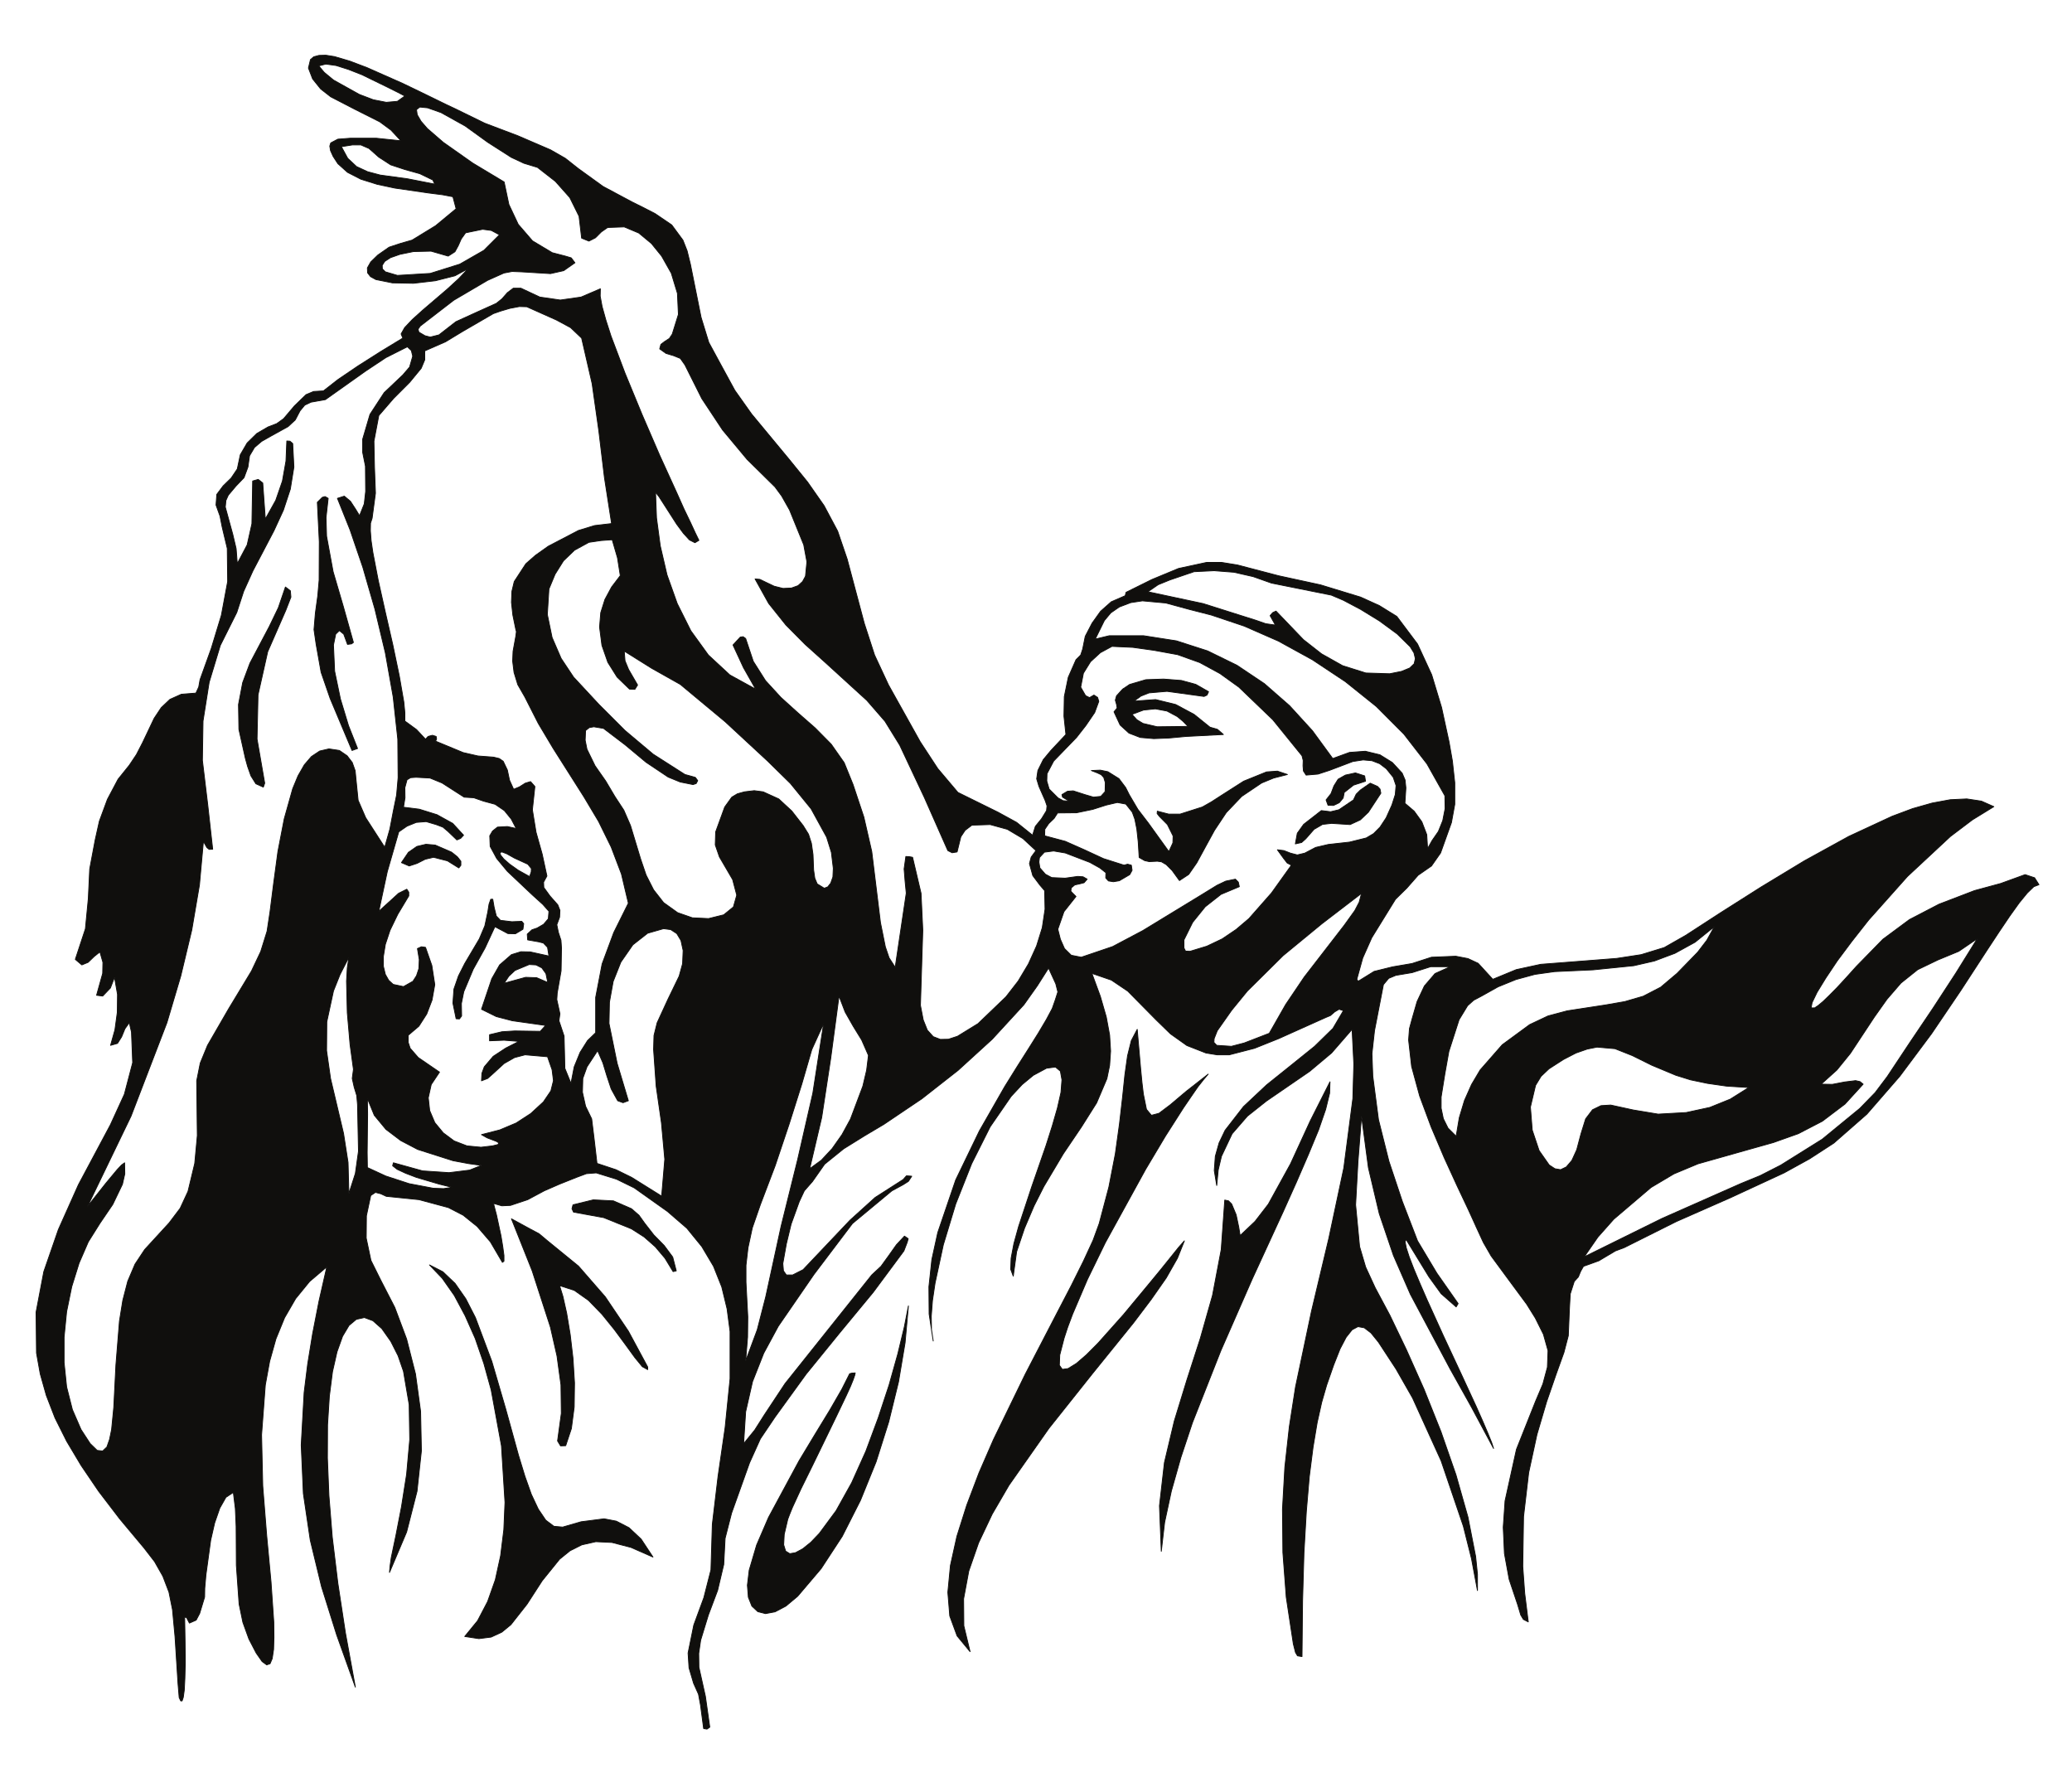 <?xml version="1.0" encoding="UTF-8"?>
<svg xmlns="http://www.w3.org/2000/svg" xmlns:xlink="http://www.w3.org/1999/xlink" width="298pt" height="255pt" viewBox="0 0 298 255" version="1.1">
<g id="surface1">
<path style="fill:none;stroke-width:0.12;stroke-linecap:butt;stroke-linejoin:round;stroke:rgb(6.476%,5.928%,5.235%);stroke-opacity:1;stroke-miterlimit:10;" d="M -0.001 0.001 L -0.989 -0.026 L -1.731 -0.226 L -2.208 -0.624 L -2.501 -1.843 L -1.899 -3.401 L -0.739 -4.847 L 0.71 -5.979 L 4.171 -7.769 L 7.769 -9.581 L 9.382 -10.772 L 10.8 -12.304 L 7.229 -11.933 L 3.569 -11.933 L 1.729 -12.073 L 0.71 -12.612 L 0.569 -13.065 L 0.679 -13.718 L 1.05 -14.542 L 1.729 -15.589 L 3.12 -16.839 L 5.042 -17.827 L 7.397 -18.565 L 9.921 -19.104 L 14.8 -19.812 L 16.811 -20.069 L 18.28 -20.351 L 18.737 -22.081 L 15.792 -24.519 L 12.409 -26.589 L 10.737 -27.069 L 9.101 -27.608 L 7.479 -28.741 L 6.46 -29.733 L 5.979 -30.585 L 6.011 -31.296 L 6.429 -31.835 L 7.198 -32.257 L 9.577 -32.737 L 12.608 -32.796 L 15.761 -32.429 L 18.569 -31.718 L 20.472 -30.698 L 19.101 -32.144 L 17.46 -33.647 L 13.948 -36.651 L 12.44 -38.011 L 11.339 -39.175 L 10.827 -40.081 L 11.077 -40.679 L 7.909 -42.604 L 4.647 -44.675 L 1.761 -46.632 L -0.341 -48.272 L -1.763 -48.358 L -2.841 -48.812 L -4.513 -50.429 L -6.071 -52.269 L -7.06 -52.979 L -8.31 -53.46 L -9.923 -54.397 L -11.31 -55.757 L -12.302 -57.46 L -12.731 -59.499 L -13.61 -60.804 L -14.771 -61.937 L -15.681 -63.155 L -15.79 -64.687 L -15.22 -66.272 L -14.911 -67.835 L -14.173 -70.921 L -14.118 -75.687 L -15.021 -80.53 L -16.47 -85.296 L -18.091 -89.8 L -18.278 -90.851 L -18.681 -91.729 L -20.778 -91.897 L -22.423 -92.636 L -23.673 -93.823 L -24.689 -95.354 L -26.36 -98.87 L -27.239 -100.573 L -28.263 -102.104 L -29.88 -104.116 L -31.411 -107.007 L -32.571 -110.151 L -33.173 -112.847 L -33.958 -117.015 L -34.161 -121.296 L -34.579 -125.632 L -36.028 -130.022 L -35.091 -130.819 L -34.189 -130.448 L -33.31 -129.601 L -32.489 -128.948 L -32.06 -130.448 L -32.091 -132.034 L -32.97 -135.183 L -32.091 -135.296 L -30.981 -134.136 L -30.392 -132.604 L -29.958 -135.069 L -29.989 -137.647 L -30.329 -140.144 L -30.958 -142.386 L -29.958 -142.101 L -29.368 -141.163 L -28.892 -140.003 L -28.263 -139.124 L -27.95 -140.483 L -27.892 -141.96 L -27.778 -144.878 L -28.97 -149.413 L -30.981 -153.808 L -35.579 -162.425 L -38.47 -168.89 L -40.56 -174.925 L -41.673 -180.765 L -41.61 -186.632 L -41.071 -189.636 L -40.2 -192.726 L -38.95 -195.96 L -37.278 -199.304 L -35.181 -202.819 L -32.661 -206.53 L -29.649 -210.472 L -26.142 -214.667 L -24.63 -216.624 L -23.439 -218.722 L -22.56 -221.019 L -22.052 -223.538 L -21.689 -227.425 L -21.458 -231.054 L -21.263 -234.112 L -21.091 -236.183 L -20.86 -236.663 L -20.673 -236.663 L -20.501 -236.151 L -20.353 -235.077 L -20.271 -233.433 L -20.208 -231.163 L -20.239 -228.245 L -20.302 -224.616 L -20.013 -224.675 L -19.899 -224.929 L -19.618 -225.468 L -18.649 -225.042 L -18.142 -224.077 L -17.431 -221.726 L -17.411 -220.479 L -17.239 -218.522 L -16.56 -213.562 L -15.989 -211.065 L -15.251 -208.94 L -14.368 -207.382 L -13.302 -206.675 L -13.013 -208.999 L -12.899 -211.577 L -12.868 -217.159 L -12.47 -222.745 L -11.931 -225.354 L -11.06 -227.765 L -10.013 -229.776 L -9.161 -230.995 L -8.501 -231.476 L -8.021 -231.308 L -7.708 -230.569 L -7.513 -229.265 L -7.458 -227.507 L -7.481 -225.354 L -7.88 -219.542 L -8.501 -212.909 L -9.071 -205.737 L -9.239 -198.397 L -8.7 -191.226 L -8.079 -187.823 L -7.173 -184.593 L -5.931 -181.558 L -4.341 -178.808 L -2.329 -176.343 L 0.14 -174.245 L -0.989 -179.206 L -1.899 -183.854 L -2.61 -188.222 L -3.118 -192.304 L -3.54 -199.87 L -3.231 -206.843 L -2.239 -213.53 L -0.618 -220.222 L 1.561 -227.167 L 4.249 -234.679 L 2.827 -226.913 L 1.729 -219.714 L 0.929 -213.108 L 0.448 -207.128 L 0.229 -201.741 L 0.249 -196.979 L 0.511 -192.843 L 0.96 -189.323 L 1.608 -186.464 L 2.409 -184.222 L 3.339 -182.663 L 4.39 -181.784 L 5.55 -181.53 L 6.769 -181.983 L 8.05 -183.116 L 9.351 -184.96 L 10.397 -187.03 L 11.171 -189.269 L 11.987 -194.058 L 12.069 -199.077 L 11.62 -204.065 L 10.882 -208.741 L 10.089 -212.823 L 9.409 -216.058 L 9.237 -217.272 L 9.159 -218.183 L 11.62 -212.37 L 13.12 -206.503 L 13.749 -200.69 L 13.632 -195.022 L 12.897 -189.636 L 11.62 -184.62 L 9.921 -180.085 L 7.909 -176.175 L 6.487 -173.312 L 5.811 -170.104 L 5.839 -166.901 L 6.46 -163.983 L 7.14 -163.53 L 7.909 -163.729 L 8.698 -164.097 L 9.55 -164.183 L 13.409 -164.577 L 17.632 -165.714 L 19.761 -166.815 L 21.769 -168.433 L 23.671 -170.644 L 25.397 -173.593 L 25.62 -173.425 L 25.62 -172.601 L 25.448 -171.323 L 25.198 -169.796 L 24.55 -166.788 L 24.261 -165.687 L 24.12 -165.116 L 25.311 -165.46 L 26.561 -165.401 L 29.03 -164.577 L 31.409 -163.304 L 33.62 -162.339 L 36.108 -161.347 L 37.472 -160.839 L 38.89 -160.726 L 41.811 -161.632 L 44.358 -162.878 L 49.147 -166.28 L 51.929 -168.687 L 54.077 -171.323 L 55.761 -174.159 L 56.948 -177.136 L 57.71 -180.28 L 58.14 -183.542 L 58.14 -190.315 L 57.429 -197.347 L 56.409 -204.378 L 55.589 -211.265 L 55.39 -217.812 L 54.37 -221.812 L 52.921 -225.753 L 52.101 -229.776 L 52.237 -231.901 L 52.89 -234.112 L 53.601 -235.698 L 53.89 -237.261 L 54.339 -240.632 L 54.819 -240.718 L 55.222 -240.433 L 54.589 -235.983 L 53.659 -231.815 L 53.632 -229.835 L 53.909 -227.933 L 55.019 -224.304 L 56.351 -220.761 L 57.229 -217.05 L 57.429 -213.276 L 58.358 -209.647 L 60.94 -202.421 L 62.499 -198.964 L 64.601 -195.847 L 69.077 -189.667 L 73.897 -183.741 L 78.722 -177.901 L 83.14 -171.948 L 83.62 -170.702 L 83.761 -170.19 L 83.222 -169.823 L 82.061 -171.069 L 80.979 -172.601 L 79.851 -174.159 L 78.519 -175.405 L 66.05 -191.026 L 63.069 -195.53 L 61.679 -197.718 L 60.089 -199.671 L 60.382 -195.081 L 61.37 -190.741 L 62.979 -186.659 L 65.077 -182.776 L 70.21 -175.319 L 75.737 -168.011 L 81.409 -163.304 L 83.03 -162.425 L 83.792 -161.94 L 84.269 -161.206 L 83.511 -161.147 L 83.03 -161.687 L 78.999 -164.269 L 75.397 -167.526 L 68.647 -174.644 L 67.147 -175.405 L 66.237 -175.405 L 65.819 -174.812 L 65.729 -173.765 L 66.237 -170.929 L 66.921 -168.093 L 68.089 -164.862 L 68.819 -163.304 L 69.987 -161.972 L 71.737 -159.476 L 74.472 -157.265 L 77.53 -155.366 L 80.249 -153.753 L 85.722 -150.065 L 90.929 -145.983 L 95.839 -141.507 L 100.397 -136.546 L 102.327 -133.823 L 103.948 -131.272 L 104.987 -133.538 L 105.28 -134.702 L 104.909 -135.862 L 104.479 -137.085 L 103.632 -138.671 L 102.472 -140.628 L 101.05 -142.894 L 99.409 -145.476 L 97.647 -148.308 L 93.999 -154.687 L 90.589 -161.745 L 88.011 -169.312 L 87.159 -173.194 L 86.737 -177.108 L 86.769 -181.019 L 87.358 -184.901 L 87.108 -183.288 L 87.077 -181.331 L 87.249 -179.093 L 87.62 -176.597 L 88.811 -171.069 L 90.589 -165.202 L 92.89 -159.394 L 95.55 -154.093 L 98.561 -149.726 L 100.147 -148.022 L 101.761 -146.69 L 103.659 -145.671 L 104.94 -145.503 L 105.647 -146.097 L 105.87 -147.343 L 105.729 -149.159 L 105.222 -151.397 L 104.479 -153.979 L 103.577 -156.812 L 101.511 -162.765 L 99.64 -168.433 L 98.96 -170.897 L 98.561 -172.999 L 98.499 -174.585 L 98.87 -175.577 L 99.351 -172.062 L 100.487 -168.687 L 101.851 -165.483 L 103.269 -162.679 L 106.069 -157.976 L 108.679 -154.116 L 110.858 -150.659 L 112.339 -147.175 L 112.729 -145.272 L 112.87 -143.206 L 112.729 -140.909 L 112.249 -138.304 L 111.397 -135.354 L 110.179 -132.034 L 112.987 -133.003 L 115.339 -134.589 L 119.421 -138.726 L 121.487 -140.737 L 123.839 -142.409 L 126.589 -143.487 L 128.179 -143.745 L 129.94 -143.745 L 133.569 -142.808 L 137.03 -141.421 L 143.858 -138.358 L 144.479 -138.104 L 145.101 -137.565 L 145.729 -137.194 L 146.351 -137.394 L 144.851 -139.944 L 142.21 -142.526 L 138.87 -145.218 L 135.3 -148.081 L 131.979 -151.198 L 129.339 -154.601 L 128.472 -156.413 L 127.929 -158.343 L 127.78 -160.386 L 128.132 -162.538 L 128.351 -160.3 L 128.811 -158.343 L 130.339 -155.108 L 132.55 -152.562 L 135.269 -150.405 L 141.499 -146.128 L 144.647 -143.487 L 147.601 -140.089 L 147.851 -145.077 L 147.71 -150.034 L 146.409 -160.015 L 144.249 -170.163 L 141.761 -180.624 L 139.46 -191.534 L 138.577 -197.206 L 137.929 -203.046 L 137.589 -209.085 L 137.647 -215.319 L 138.132 -221.753 L 139.147 -228.444 L 139.46 -229.69 L 139.749 -230.175 L 140.397 -230.284 L 140.479 -222.265 L 140.679 -215.378 L 141.019 -209.452 L 141.448 -204.405 L 141.987 -200.183 L 142.577 -196.64 L 143.229 -193.718 L 143.94 -191.253 L 144.96 -188.335 L 145.87 -186.034 L 146.749 -184.362 L 147.601 -183.288 L 148.448 -182.835 L 149.358 -183.003 L 150.319 -183.741 L 151.397 -185.073 L 153.921 -188.929 L 156.3 -193.097 L 160.409 -202.14 L 163.608 -211.55 L 164.78 -216.226 L 165.632 -220.788 L 165.632 -218.437 L 165.37 -215.886 L 164.269 -210.245 L 162.542 -204.151 L 160.382 -197.94 L 157.948 -191.847 L 155.421 -186.179 L 153.042 -181.218 L 150.921 -177.249 L 149.55 -174.272 L 148.679 -171.323 L 148.108 -165.315 L 148.448 -159.108 L 148.96 -152.562 L 149.948 -159.987 L 151.511 -166.593 L 153.55 -172.601 L 155.987 -178.187 L 161.69 -188.897 L 164.78 -194.429 L 167.948 -200.351 L 167.671 -199.503 L 167.132 -198.171 L 166.39 -196.44 L 165.46 -194.343 L 163.222 -189.495 L 160.749 -184.194 L 158.397 -179.007 L 157.382 -176.683 L 156.499 -174.585 L 155.819 -172.827 L 155.39 -171.495 L 155.222 -170.616 L 155.37 -170.304 L 158.647 -175.663 L 160.409 -178.101 L 162.569 -179.999 L 162.851 -179.519 L 159.792 -175.151 L 157.011 -170.503 L 154.827 -164.835 L 152.897 -159.054 L 151.397 -153.069 L 150.577 -146.808 L 150.46 -143.573 L 150.827 -140.257 L 152.108 -133.651 L 152.87 -132.745 L 153.89 -132.319 L 156.237 -131.925 L 158.909 -131.073 L 161.722 -131.073 L 159.53 -132.065 L 157.999 -133.851 L 156.948 -136.093 L 156.237 -138.558 L 155.851 -139.976 L 155.729 -141.616 L 156.159 -145.417 L 157.319 -149.671 L 158.972 -154.116 L 160.839 -158.515 L 162.679 -162.538 L 164.3 -165.968 L 164.948 -167.386 L 165.46 -168.519 L 166.479 -170.729 L 167.608 -172.687 L 170.132 -176.116 L 172.71 -179.604 L 173.96 -181.612 L 175.12 -183.94 L 175.78 -186.292 L 175.69 -188.675 L 175.042 -191.085 L 173.987 -193.577 L 171.237 -200.491 L 169.601 -207.894 L 169.339 -211.69 L 169.511 -215.46 L 170.19 -219.175 L 171.409 -222.804 L 171.858 -224.304 L 172.229 -224.929 L 172.94 -225.296 L 172.429 -221.187 L 172.147 -217.304 L 172.261 -210.159 L 172.999 -203.839 L 174.19 -198.339 L 175.577 -193.636 L 176.94 -189.694 L 178.069 -186.55 L 178.698 -184.14 L 178.87 -180.085 L 178.979 -178.128 L 179.55 -176.343 L 180.14 -175.69 L 180.479 -174.866 L 180.882 -174.159 L 181.761 -173.847 L 183.089 -173.366 L 184.28 -172.655 L 185.472 -171.948 L 186.749 -171.468 L 194.229 -167.726 L 202.019 -164.296 L 209.729 -160.726 L 213.39 -158.71 L 216.882 -156.444 L 221.64 -152.276 L 226.37 -146.835 L 230.94 -140.71 L 235.159 -134.476 L 238.96 -128.636 L 240.659 -126.058 L 242.19 -123.788 L 243.55 -121.89 L 244.71 -120.472 L 245.647 -119.565 L 246.39 -119.28 L 245.761 -118.288 L 244.397 -117.835 L 240.89 -119.108 L 237.12 -120.132 L 232.011 -122.089 L 227.761 -124.3 L 223.94 -127.132 L 220.14 -131.019 L 218.608 -132.718 L 217.327 -134.104 L 216.229 -135.214 L 215.351 -136.062 L 214.64 -136.655 L 214.132 -136.999 L 213.62 -136.999 L 213.761 -136.233 L 214.472 -134.761 L 215.722 -132.718 L 217.39 -130.222 L 219.487 -127.417 L 221.897 -124.354 L 227.479 -118.093 L 233.659 -112.339 L 236.811 -109.956 L 239.897 -108.058 L 238.108 -107.265 L 236.011 -106.948 L 233.632 -107.062 L 231.019 -107.546 L 228.222 -108.339 L 225.269 -109.444 L 219.03 -112.339 L 212.647 -115.851 L 206.421 -119.62 L 200.608 -123.308 L 195.589 -126.565 L 192.499 -128.323 L 189.179 -129.343 L 185.671 -129.882 L 182.042 -130.167 L 174.729 -130.733 L 171.21 -131.499 L 167.839 -132.89 L 165.737 -130.593 L 164.269 -129.909 L 162.511 -129.569 L 159.019 -129.714 L 156.222 -130.62 L 153.409 -131.101 L 150.769 -131.753 L 148.479 -133.171 L 148.28 -132.89 L 149.132 -129.823 L 150.429 -126.905 L 153.839 -121.378 L 155.479 -119.765 L 157.101 -117.921 L 159.019 -116.589 L 160.327 -114.718 L 161.89 -110.351 L 162.37 -107.718 L 162.37 -104.628 L 162.03 -101.507 L 161.55 -98.761 L 160.472 -93.8 L 159.05 -89.093 L 157.011 -84.671 L 154.03 -80.702 L 151.511 -79.144 L 148.819 -77.925 L 143.061 -76.167 L 137.05 -74.862 L 131.101 -73.304 L 128.827 -72.937 L 126.679 -72.937 L 122.632 -73.812 L 118.8 -75.401 L 115.089 -77.241 L 114.972 -77.726 L 112.96 -78.604 L 111.429 -79.964 L 110.21 -81.667 L 109.222 -83.565 L 108.851 -85.405 L 108.569 -86.257 L 107.89 -86.937 L 106.78 -89.46 L 106.21 -92.237 L 106.159 -95.046 L 106.44 -97.683 L 104.261 -100.007 L 103.179 -101.312 L 102.409 -102.866 L 102.237 -104.058 L 102.561 -105.136 L 103.46 -107.179 L 103.722 -107.94 L 103.659 -108.624 L 102.948 -109.784 L 102.05 -110.89 L 101.647 -112.167 L 99.351 -110.323 L 96.659 -108.851 L 90.909 -106.015 L 88.011 -102.585 L 85.487 -98.729 L 80.929 -90.565 L 78.921 -86.257 L 77.44 -81.694 L 74.979 -72.452 L 73.608 -68.429 L 71.659 -64.772 L 69.28 -61.37 L 66.608 -58.081 L 61.229 -51.589 L 58.819 -48.187 L 56.827 -44.53 L 55.077 -41.3 L 53.972 -37.698 L 52.44 -30.073 L 51.96 -28.116 L 51.358 -26.589 L 49.749 -24.405 L 47.37 -22.788 L 45.839 -21.995 L 44.019 -21.089 L 39.882 -18.878 L 36.311 -16.3 L 34.44 -14.823 L 32.311 -13.604 L 27.64 -11.593 L 22.851 -9.776 L 18.569 -7.683 L 17.351 -7.112 L 15.62 -6.265 L 13.46 -5.214 L 11.05 -4.054 L 5.921 -1.784 L 3.46 -0.851 L 1.249 -0.198 Z M 1.472 -1.476 L 3.261 -2.042 L 5.21 -2.808 L 8.929 -4.62 L 10.397 -5.354 L 11.37 -5.866 L 10.292 -6.632 L 8.698 -6.772 L 6.827 -6.405 L 4.819 -5.64 L 1.101 -3.569 L -0.231 -2.468 L -1.021 -1.53 L -0.001 -1.272 Z M 5.042 -12.897 L 6.21 -13.405 L 7.62 -14.655 L 9.327 -15.761 L 11.39 -16.44 L 13.519 -17.034 L 15.39 -17.94 L 15.671 -18.538 L 11.761 -17.772 L 7.819 -17.233 L 6.011 -16.753 L 4.421 -16.015 L 3.147 -14.823 L 2.237 -13.151 L 3.827 -12.897 Z M 23.811 -25.198 L 24.972 -25.823 L 22.729 -28.062 L 19.269 -30.046 L 15.019 -31.378 L 10.292 -31.663 L 8.561 -31.151 L 8.132 -30.726 L 8.108 -30.218 L 8.472 -29.647 L 9.3 -29.108 L 10.659 -28.632 L 12.608 -28.233 L 15.14 -28.175 L 17.601 -28.886 L 18.569 -28.261 L 19.05 -27.382 L 19.472 -26.421 L 20.101 -25.538 L 22.561 -25.03 Z M 14.647 -7.565 L 16.577 -8.249 L 20.042 -10.175 L 23.3 -12.526 L 26.671 -14.683 L 28.487 -15.534 L 30.44 -16.128 L 33.019 -18.14 L 35.089 -20.468 L 36.421 -23.159 L 36.792 -26.304 L 37.839 -26.729 L 38.78 -26.249 L 39.632 -25.397 L 40.53 -24.772 L 42.921 -24.687 L 45.011 -25.565 L 46.827 -27.069 L 48.3 -28.886 L 49.69 -31.351 L 50.569 -34.241 L 50.71 -37.272 L 49.827 -40.108 L 49.409 -40.733 L 48.749 -41.159 L 48.19 -41.585 L 48.019 -42.233 L 48.948 -42.89 L 49.999 -43.198 L 50.987 -43.597 L 51.647 -44.53 L 54.077 -49.378 L 57.061 -53.886 L 60.577 -58.108 L 64.601 -62.077 L 65.561 -63.382 L 66.698 -65.394 L 68.737 -70.409 L 69.19 -72.851 L 68.987 -74.921 L 68.569 -75.687 L 67.921 -76.28 L 66.979 -76.62 L 65.761 -76.679 L 64.487 -76.362 L 63.351 -75.823 L 62.421 -75.374 L 61.737 -75.315 L 63.69 -78.831 L 66.159 -81.921 L 68.94 -84.726 L 71.909 -87.394 L 77.811 -92.776 L 80.421 -95.78 L 82.542 -99.214 L 86.089 -106.753 L 89.46 -114.378 L 90.077 -114.687 L 90.792 -114.573 L 91.327 -112.394 L 91.948 -111.46 L 92.921 -110.722 L 95.55 -110.636 L 98.019 -111.315 L 100.261 -112.647 L 102.132 -114.378 L 101.448 -115.312 L 101.198 -116.249 L 101.679 -117.979 L 102.698 -119.339 L 103.382 -120.132 L 103.44 -122.796 L 103.042 -125.46 L 102.222 -128.097 L 101.05 -130.679 L 99.577 -133.144 L 97.819 -135.409 L 93.8 -139.265 L 90.851 -141.081 L 89.55 -141.507 L 88.382 -141.53 L 87.358 -141.136 L 86.511 -140.198 L 85.921 -138.726 L 85.519 -136.632 L 85.858 -125.831 L 85.608 -120.526 L 84.39 -115.343 L 83.929 -115.257 L 83.421 -115.229 L 83.171 -117.015 L 83.311 -118.772 L 83.479 -120.499 L 83.222 -122.229 L 81.89 -131.159 L 81.011 -129.8 L 80.472 -128.21 L 79.769 -124.726 L 78.519 -114.519 L 77.382 -109.558 L 75.827 -104.882 L 74.55 -101.733 L 72.679 -99.069 L 70.382 -96.745 L 67.89 -94.562 L 65.448 -92.351 L 63.237 -89.94 L 61.479 -87.163 L 60.382 -83.878 L 60.011 -83.62 L 59.608 -83.679 L 58.561 -84.812 L 60.069 -88.069 L 61.819 -91.159 L 58.108 -89.12 L 55.019 -86.257 L 52.499 -82.772 L 50.542 -78.858 L 49.069 -74.722 L 48.101 -70.554 L 47.561 -66.526 L 47.421 -62.843 L 47.929 -63.495 L 48.64 -64.601 L 50.46 -67.437 L 51.421 -68.737 L 52.3 -69.702 L 53.089 -70.101 L 53.659 -69.761 L 53.147 -68.71 L 52.44 -67.183 L 51.499 -65.226 L 50.46 -62.897 L 48.019 -57.542 L 45.472 -51.647 L 43.03 -45.722 L 41.019 -40.394 L 40.28 -38.097 L 39.737 -36.14 L 39.46 -34.64 L 39.487 -33.589 L 36.71 -34.78 L 33.729 -35.206 L 30.78 -34.78 L 28.061 -33.507 L 26.96 -33.507 L 26.108 -34.155 L 25.339 -35.034 L 24.519 -35.687 L 21.569 -37.019 L 18.71 -38.323 L 16.269 -40.222 L 15.019 -40.534 L 14.261 -40.339 L 13.382 -39.823 L 13.269 -39.401 L 13.577 -38.948 L 18.397 -35.233 L 23.269 -32.37 L 25.62 -31.319 L 26.792 -31.097 L 28.147 -31.151 L 32.311 -31.405 L 34.21 -30.979 L 35.827 -29.847 L 35.292 -29.14 L 34.44 -28.886 L 32.569 -28.401 L 29.729 -26.702 L 27.671 -24.319 L 26.327 -21.46 L 25.647 -18.226 L 21.12 -15.507 L 16.89 -12.526 L 14.601 -10.546 L 13.69 -9.495 L 13.147 -8.562 L 13.042 -7.823 L 13.519 -7.452 Z M 12.3 -42.464 L 12.499 -43.284 L 12.05 -44.843 L 11.077 -45.979 L 8.39 -48.526 L 6.351 -51.647 L 5.3 -55.218 L 5.3 -57.116 L 5.698 -59.101 L 5.729 -62.729 L 5.53 -64.515 L 4.851 -66.218 L 4.28 -65.28 L 3.542 -64.147 L 2.659 -63.409 L 1.671 -63.722 L 3.487 -68.257 L 5.327 -73.644 L 7.061 -79.651 L 8.561 -85.944 L 9.69 -92.296 L 10.351 -98.362 L 10.397 -103.89 L 10.179 -106.386 L 9.722 -108.624 L 9.21 -111.288 L 8.472 -113.897 L 7.171 -111.882 L 5.729 -109.644 L 4.647 -107.147 L 4.358 -104.284 L 4.222 -102.897 L 3.8 -101.706 L 3.061 -100.741 L 1.948 -99.979 L 0.448 -99.753 L -0.88 -100.062 L -2.071 -100.854 L -3.091 -102.046 L -4.001 -103.636 L -4.763 -105.476 L -5.981 -109.812 L -6.892 -114.519 L -7.513 -119.14 L -8.021 -123.136 L -8.45 -125.972 L -9.36 -128.89 L -10.689 -131.694 L -13.981 -137.14 L -17.013 -142.386 L -18.06 -144.937 L -18.571 -147.483 L -18.481 -155.366 L -18.853 -159.362 L -19.821 -163.39 L -20.95 -165.823 L -22.54 -167.925 L -26.052 -171.753 L -27.439 -173.847 L -28.489 -176.315 L -29.2 -179.062 L -29.681 -182.042 L -30.189 -188.335 L -30.501 -194.483 L -30.81 -197.632 L -31.103 -199.05 L -31.489 -200.151 L -32.091 -200.722 L -32.88 -200.636 L -33.899 -199.644 L -35.208 -197.632 L -36.45 -194.769 L -37.278 -191.507 L -37.642 -187.991 L -37.642 -184.362 L -37.278 -180.679 L -36.54 -177.081 L -35.489 -173.706 L -34.161 -170.644 L -32.489 -167.979 L -30.642 -165.261 L -29.251 -162.366 L -28.911 -160.866 L -28.939 -159.276 L -29.368 -159.589 L -29.989 -160.241 L -31.642 -162.226 L -33.278 -164.296 L -33.931 -165.116 L -34.329 -165.655 L -28.013 -152.562 L -22.853 -139.124 L -20.86 -132.405 L -19.278 -125.8 L -18.173 -119.312 L -17.603 -113.046 L -17.118 -113.925 L -16.778 -114.206 L -16.271 -114.179 L -16.981 -107.8 L -17.751 -101.394 L -17.661 -95.753 L -16.778 -90.171 L -15.173 -84.866 L -12.81 -80.136 L -11.821 -77.101 L -10.489 -74.151 L -7.458 -68.37 L -6.103 -65.425 L -5.103 -62.39 L -4.591 -59.214 L -4.763 -55.843 L -5.161 -55.503 L -5.61 -55.476 L -5.731 -58.362 L -6.239 -61.229 L -7.2 -64.007 L -8.7 -66.698 L -9.071 -61.511 L -9.72 -61.003 L -10.521 -61.229 L -10.63 -67.378 L -11.31 -70.409 L -12.731 -73.104 L -12.899 -70.948 L -13.38 -68.909 L -14.458 -64.972 L -14.368 -64.034 L -14.028 -63.269 L -12.931 -61.964 L -11.763 -60.745 L -11.2 -59.214 L -10.97 -57.601 L -10.263 -56.409 L -9.239 -55.53 L -7.989 -54.819 L -5.423 -53.401 L -4.392 -52.44 L -3.708 -51.136 L -3.028 -50.315 L -2.13 -49.89 L -0.06 -49.522 L 5.698 -45.437 L 8.64 -43.483 L 11.729 -41.925 Z M 130.62 -74.351 L 133.37 -74.976 L 136.011 -75.909 L 144.62 -77.64 L 146.351 -78.378 L 148.819 -79.683 L 151.542 -81.354 L 154.089 -83.226 L 155.96 -85.065 L 156.499 -85.944 L 156.698 -86.769 L 156.53 -87.507 L 155.882 -88.128 L 154.71 -88.608 L 153.011 -88.948 L 149.577 -88.839 L 146.237 -87.788 L 143.21 -86.089 L 140.601 -84.046 L 136.659 -79.937 L 136.179 -80.163 L 135.811 -80.589 L 136.569 -81.948 L 135.179 -81.753 L 133.792 -81.269 L 126.171 -78.858 L 118.229 -77.159 L 119.71 -76.14 L 121.382 -75.46 L 124.87 -74.269 L 127.761 -74.128 Z M 41.19 -69.675 L 41.948 -72.28 L 42.351 -74.835 L 41.101 -76.479 L 40.14 -78.265 L 39.542 -80.163 L 39.37 -82.233 L 39.71 -84.866 L 40.561 -87.308 L 41.897 -89.433 L 43.679 -91.159 L 44.448 -91.19 L 44.839 -90.565 L 43.542 -88.327 L 43.03 -87.081 L 42.921 -85.69 L 46.858 -88.155 L 50.987 -90.479 L 57.429 -95.839 L 63.55 -101.507 L 66.811 -104.71 L 69.792 -108.366 L 72.03 -112.448 L 72.71 -114.632 L 72.987 -116.929 L 72.929 -118.175 L 72.62 -119.054 L 72.198 -119.593 L 71.69 -119.792 L 70.671 -119.167 L 70.327 -118.347 L 70.159 -117.183 L 70.069 -114.944 L 69.839 -113.327 L 69.421 -112.022 L 68.647 -110.776 L 67.011 -108.679 L 65.14 -106.948 L 62.897 -105.929 L 61.62 -105.761 L 60.21 -105.929 L 59.19 -106.214 L 58.39 -106.694 L 57.37 -108.112 L 56.069 -111.687 L 56.011 -113.558 L 56.608 -115.284 L 58.511 -118.546 L 59.101 -120.784 L 58.62 -122.483 L 57.229 -123.616 L 55.05 -124.155 L 52.722 -124.046 L 50.601 -123.308 L 48.577 -121.858 L 47.14 -120.019 L 46.061 -117.894 L 45.269 -115.565 L 43.819 -110.776 L 42.858 -108.565 L 41.577 -106.608 L 40.249 -104.37 L 38.722 -102.187 L 37.561 -99.808 L 37.3 -98.503 L 37.358 -97.112 L 37.897 -96.687 L 38.55 -96.573 L 39.94 -96.804 L 43.03 -99.155 L 46.061 -101.679 L 49.237 -103.804 L 50.972 -104.515 L 52.811 -104.882 L 53.261 -104.737 L 53.487 -104.315 L 53.147 -103.858 L 52.671 -103.718 L 51.647 -103.437 L 47.077 -100.515 L 43.03 -97.112 L 39.292 -93.374 L 35.632 -89.433 L 33.839 -86.737 L 32.542 -83.733 L 31.858 -80.421 L 32.089 -76.761 L 32.972 -74.636 L 34.179 -72.71 L 35.769 -71.179 L 37.839 -70.046 L 39.601 -69.788 Z M 14.987 -103.944 L 16.722 -104.655 L 19.897 -106.694 L 21.292 -106.78 L 22.679 -107.265 L 24.351 -107.718 L 25.679 -108.624 L 26.671 -109.843 L 27.382 -111.202 L 26.108 -110.921 L 24.69 -111.003 L 23.979 -111.569 L 23.577 -112.253 L 23.64 -113.78 L 24.577 -115.511 L 26.108 -117.354 L 29.71 -120.757 L 31.21 -122.116 L 32.089 -123.108 L 31.999 -124.187 L 31.319 -124.979 L 30.39 -125.519 L 29.647 -125.772 L 28.972 -126.397 L 29.03 -127.218 L 30.64 -127.503 L 31.292 -127.671 L 31.89 -128.296 L 32.089 -129.542 L 29.39 -128.948 L 28.061 -128.921 L 26.698 -129.343 L 24.999 -130.819 L 23.87 -132.804 L 22.39 -137.194 L 24.519 -138.245 L 26.811 -138.843 L 31.608 -139.522 L 30.839 -140.37 L 27.179 -140.315 L 25.339 -140.429 L 23.55 -140.854 L 23.55 -141.729 L 25.647 -141.647 L 27.78 -141.815 L 25.882 -142.78 L 24.069 -143.972 L 22.792 -145.476 L 22.448 -146.409 L 22.39 -147.483 L 23.269 -147.147 L 24.069 -146.437 L 25.647 -144.991 L 27.147 -144.14 L 28.659 -143.745 L 31.89 -144.026 L 32.542 -145.897 L 32.737 -147.46 L 32.37 -148.933 L 31.292 -150.519 L 29.479 -152.19 L 27.382 -153.554 L 25.03 -154.546 L 22.39 -155.226 L 23.19 -155.679 L 24.519 -156.187 L 24.89 -156.413 L 24.769 -156.644 L 23.979 -156.843 L 22.311 -157.038 L 20.3 -156.843 L 18.448 -156.132 L 16.89 -154.972 L 15.671 -153.495 L 14.94 -151.769 L 14.737 -149.925 L 15.159 -148.022 L 16.351 -146.237 L 13.292 -144.14 L 12.132 -142.808 L 11.851 -141.96 L 11.851 -140.937 L 13.382 -139.636 L 14.511 -137.878 L 15.28 -135.862 L 15.671 -133.651 L 15.249 -130.901 L 14.339 -128.296 L 13.749 -128.21 L 13.179 -128.468 L 13.44 -130.054 L 13.382 -131.354 L 13.042 -132.378 L 12.53 -133.171 L 11.171 -133.937 L 9.69 -133.624 L 9.042 -133.03 L 8.561 -132.179 L 8.28 -131.019 L 8.28 -129.601 L 8.561 -127.87 L 9.237 -125.831 L 10.351 -123.53 L 11.929 -120.897 L 11.929 -120.358 L 11.647 -119.933 L 10.46 -120.526 L 9.499 -121.405 L 7.62 -123.108 L 8.839 -117.409 L 10.487 -111.687 L 11.679 -110.862 L 13.011 -110.323 L 14.429 -110.21 L 15.87 -110.636 L 16.839 -111.003 L 17.55 -111.601 L 18.851 -112.847 L 19.39 -112.62 L 19.811 -112.167 L 18.249 -110.468 L 15.987 -109.218 L 13.44 -108.425 L 11.171 -108.14 L 11.39 -106.78 L 11.37 -105.335 L 11.679 -104.198 L 12.19 -103.89 L 12.979 -103.835 Z M 120.811 -78.772 L 124.159 -79.683 L 127.358 -80.503 L 132.089 -82.093 L 136.999 -84.245 L 141.897 -86.937 L 146.64 -90.085 L 151.089 -93.655 L 155.05 -97.624 L 158.37 -101.905 L 160.948 -106.495 L 160.979 -108.339 L 160.64 -110.069 L 160.011 -111.628 L 159.108 -112.933 L 158.46 -114.093 L 158.339 -112.081 L 157.632 -110.237 L 156.53 -108.71 L 155.198 -107.573 L 155.339 -105.362 L 155.222 -104.229 L 154.8 -103.237 L 153.382 -101.706 L 151.601 -100.601 L 149.499 -100.093 L 147.229 -100.261 L 144.819 -101.14 L 141.897 -97.144 L 138.608 -93.542 L 134.979 -90.366 L 131.042 -87.729 L 126.819 -85.663 L 122.339 -84.218 L 117.608 -83.479 L 112.679 -83.479 L 110.659 -83.964 L 111.972 -81.296 L 112.897 -80.19 L 114.12 -79.343 L 115.769 -78.718 L 117.44 -78.464 Z M 26.019 -114.831 L 27.132 -115.456 L 29.05 -116.335 L 29.561 -116.956 L 29.542 -117.437 L 29.311 -118.116 L 27.69 -117.214 L 26.448 -116.335 L 25.601 -115.597 L 25.14 -115.03 L 25.03 -114.659 L 25.339 -114.573 Z M 116.077 -85.151 L 119.108 -85.577 L 122.511 -86.198 L 125.69 -87.335 L 128.608 -88.921 L 131.327 -90.878 L 136.198 -95.558 L 140.397 -100.741 L 140.569 -101.425 L 140.542 -102.187 L 140.601 -102.925 L 140.987 -103.522 L 142.698 -103.378 L 144.339 -102.843 L 147.71 -101.565 L 149.19 -101.339 L 150.46 -101.452 L 151.569 -101.878 L 152.53 -102.612 L 153.519 -103.835 L 153.921 -105.022 L 153.811 -106.327 L 153.327 -107.831 L 152.499 -109.671 L 151.62 -111.003 L 150.69 -111.94 L 149.64 -112.562 L 147.229 -113.159 L 144.171 -113.499 L 142.358 -113.925 L 140.8 -114.745 L 139.722 -115.003 L 138.729 -114.745 L 137.792 -114.378 L 136.858 -114.265 L 137.761 -115.511 L 138.269 -116.163 L 138.87 -116.476 L 136.011 -120.472 L 132.769 -124.155 L 130.929 -125.718 L 128.921 -127.077 L 126.71 -128.128 L 124.3 -128.862 L 123.647 -128.835 L 123.421 -128.382 L 123.421 -127.218 L 124.671 -124.694 L 126.479 -122.456 L 128.749 -120.671 L 131.382 -119.565 L 131.237 -118.913 L 130.819 -118.487 L 129.429 -118.772 L 128.179 -119.366 L 125.827 -120.812 L 117.499 -125.886 L 113.159 -128.183 L 108.647 -129.714 L 107.21 -129.429 L 106.237 -128.468 L 105.647 -127.132 L 105.28 -125.687 L 106.159 -123.163 L 107.89 -120.979 L 107.382 -120.472 L 107.147 -120.218 L 107.21 -119.733 L 107.722 -119.312 L 108.397 -119.167 L 109.05 -118.999 L 109.499 -118.487 L 108.909 -118.147 L 108.14 -118.093 L 106.327 -118.347 L 104.397 -118.261 L 103.487 -117.776 L 102.698 -116.87 L 102.561 -116.022 L 102.64 -115.37 L 103.351 -114.604 L 104.679 -114.433 L 106.351 -114.718 L 109.897 -116.077 L 111.319 -116.87 L 112.19 -117.554 L 112.171 -118.315 L 112.561 -118.741 L 113.269 -118.854 L 114.12 -118.714 L 115.62 -117.835 L 115.96 -117.214 L 115.851 -116.476 L 115.311 -116.335 L 114.8 -116.476 L 111.851 -115.538 L 109.101 -114.265 L 106.351 -113.046 L 103.382 -112.253 L 103.409 -111.315 L 103.972 -110.491 L 104.737 -109.757 L 105.249 -108.964 L 107.972 -108.937 L 110.3 -108.452 L 112.249 -107.831 L 113.839 -107.46 L 115.061 -107.687 L 115.987 -108.851 L 116.358 -109.87 L 116.64 -111.288 L 116.839 -113.101 L 116.979 -115.37 L 117.78 -115.823 L 118.429 -115.964 L 119.589 -115.905 L 120.19 -115.991 L 120.87 -116.39 L 121.722 -117.241 L 122.769 -118.687 L 124.101 -117.808 L 125.261 -116.136 L 126.448 -113.952 L 127.811 -111.46 L 129.511 -108.905 L 131.729 -106.581 L 134.589 -104.655 L 136.319 -103.944 L 138.3 -103.437 L 136.858 -102.952 L 135.3 -103.065 L 132.011 -104.397 L 128.811 -106.44 L 127.358 -107.378 L 126.061 -108.112 L 122.851 -109.136 L 121.237 -109.136 L 119.589 -108.71 L 119.561 -109.05 L 119.897 -109.476 L 121.042 -110.636 L 121.858 -112.28 L 121.827 -113.272 L 121.319 -114.378 L 121.21 -114.464 L 118.292 -110.409 L 116.792 -108.452 L 115.542 -106.327 L 115.03 -105.308 L 114.069 -104.03 L 112.479 -103.038 L 111.397 -102.812 L 110.101 -102.866 L 110.979 -103.21 L 111.511 -103.464 L 111.882 -103.858 L 112.108 -104.597 L 112.077 -105.901 L 111.46 -106.581 L 110.409 -106.694 L 109.159 -106.327 L 107.487 -105.788 L 106.671 -105.847 L 105.87 -106.327 L 105.96 -106.694 L 106.3 -106.894 L 106.921 -107.265 L 106.042 -107.206 L 105.311 -106.808 L 104.03 -105.53 L 103.69 -104.37 L 103.722 -103.319 L 104.679 -101.507 L 107.972 -98.104 L 109.3 -96.405 L 110.577 -94.534 L 111.171 -92.921 L 110.999 -92.351 L 110.472 -92.011 L 109.839 -92.382 L 109.269 -92.097 L 108.569 -90.878 L 108.96 -88.866 L 109.979 -87.222 L 111.397 -85.917 L 113.069 -85.011 Z M 30.237 -130.819 L 31.069 -131.241 L 31.659 -132.065 L 31.921 -133.343 L 30.327 -132.659 L 28.737 -132.604 L 25.647 -133.456 L 26.327 -132.433 L 27.21 -131.612 L 29.249 -130.761 Z M 148.62 -121.804 L 147.999 -122.995 L 146.472 -125.12 L 140.71 -132.573 L 138.05 -136.515 L 135.69 -140.655 L 132.089 -142.046 L 130.249 -142.526 L 128.132 -142.386 L 127.729 -141.96 L 127.761 -141.421 L 128.21 -140.284 L 130.28 -137.339 L 132.55 -134.562 L 137.679 -129.483 L 143.261 -124.894 L 148.96 -120.526 Z M 234.448 -131.979 L 231.14 -137.054 L 227.761 -142.069 L 224.561 -146.89 L 222.827 -149.187 L 220.62 -151.456 L 215.229 -155.878 L 209.249 -159.616 L 206.3 -161.12 L 203.53 -162.257 L 192.19 -167.272 L 180.987 -172.8 L 182.948 -169.964 L 185.237 -167.386 L 190.601 -162.819 L 193.89 -160.866 L 197.351 -159.421 L 204.577 -157.378 L 208.198 -156.358 L 211.78 -155.085 L 215.229 -153.296 L 218.487 -150.831 L 221.101 -147.968 L 220.647 -147.601 L 220.019 -147.46 L 218.44 -147.655 L 216.679 -147.995 L 215.061 -147.968 L 217.327 -145.929 L 219.261 -143.546 L 222.722 -138.304 L 224.53 -135.753 L 226.542 -133.425 L 228.948 -131.499 L 231.839 -130.108 L 234.851 -128.862 L 237.511 -127.05 Z M 28.909 -36.171 L 33.159 -38.069 L 35.21 -39.175 L 36.792 -40.679 L 38.3 -47.226 L 39.261 -53.999 L 40.077 -60.772 L 41.101 -67.351 L 38.659 -67.636 L 36.339 -68.343 L 31.999 -70.608 L 30.159 -71.913 L 28.769 -73.132 L 27.101 -75.687 L 26.761 -77.101 L 26.698 -78.687 L 26.897 -80.503 L 27.327 -82.601 L 27.409 -82.886 L 27.327 -83.534 L 26.929 -85.718 L 26.87 -87.136 L 27.069 -88.753 L 27.608 -90.511 L 28.632 -92.296 L 30.561 -96.093 L 32.71 -99.694 L 37.132 -106.667 L 39.229 -110.183 L 41.042 -113.866 L 42.519 -117.753 L 43.511 -121.944 L 41.409 -126.171 L 39.737 -130.679 L 38.811 -135.495 L 38.811 -140.569 L 37.64 -141.702 L 36.569 -143.401 L 35.722 -145.476 L 35.261 -147.854 L 34.382 -145.698 L 34.327 -143.378 L 34.269 -141.054 L 33.53 -138.843 L 33.671 -137.847 L 33.448 -136.827 L 33.222 -135.808 L 33.28 -134.87 L 33.839 -131.671 L 33.897 -128.382 L 33.819 -127.272 L 33.448 -126.14 L 33.222 -125.034 L 33.62 -123.96 L 33.671 -122.968 L 33.358 -122.175 L 32.229 -120.897 L 31.351 -119.679 L 31.319 -118.913 L 31.8 -118.034 L 31.12 -114.89 L 30.237 -111.741 L 29.71 -108.511 L 30.069 -105.163 L 29.448 -104.456 L 28.69 -104.683 L 27.839 -105.222 L 27.011 -105.562 L 26.421 -104.257 L 26.108 -102.784 L 25.511 -101.534 L 24.94 -101.14 L 24.12 -100.94 L 21.882 -100.772 L 19.761 -100.288 L 15.792 -98.644 L 15.929 -98.335 L 15.87 -97.964 L 15.327 -97.796 L 14.71 -97.964 L 14.339 -98.362 L 13.042 -96.972 L 11.37 -95.753 L 11.37 -94.562 L 11.222 -93.03 L 10.569 -89.265 L 9.64 -84.812 L 8.561 -80.104 L 7.542 -75.542 L 6.769 -71.519 L 6.519 -69.815 L 6.409 -68.397 L 6.429 -67.296 L 6.659 -66.585 L 7.14 -62.983 L 6.999 -59.241 L 6.921 -55.503 L 7.62 -51.815 L 9.749 -49.351 L 12.069 -47.026 L 13.722 -45.015 L 14.229 -43.796 L 14.229 -42.519 L 17.21 -41.214 L 19.64 -39.741 L 24.089 -37.159 L 25.14 -36.792 L 26.472 -36.397 L 27.839 -36.14 Z M 49.608 -125.741 L 50.479 -126.312 L 51.077 -127.304 L 51.39 -128.749 L 51.311 -130.647 L 50.819 -132.433 L 49.21 -135.753 L 47.647 -139.151 L 47.198 -140.968 L 47.14 -142.979 L 47.511 -148.253 L 48.269 -153.522 L 48.749 -158.769 L 48.3 -164.069 L 43.987 -161.378 L 41.729 -160.269 L 38.999 -159.362 L 38.608 -155.987 L 38.237 -152.956 L 37.358 -151.144 L 36.909 -149.132 L 36.96 -147.147 L 37.561 -145.476 L 39.089 -143.147 L 39.851 -144.905 L 40.421 -146.776 L 41.042 -148.647 L 41.979 -150.351 L 42.749 -150.632 L 43.511 -150.351 L 41.897 -144.964 L 40.729 -139.237 L 40.792 -136.175 L 41.327 -133.198 L 42.429 -130.421 L 44.159 -127.929 L 46.292 -126.257 L 48.577 -125.604 Z M 185.409 -142.866 L 187.909 -143.858 L 190.71 -145.245 L 194.171 -146.69 L 196.269 -147.343 L 198.71 -147.854 L 201.487 -148.253 L 204.659 -148.448 L 201.999 -150.12 L 199.05 -151.312 L 195.647 -152.05 L 191.62 -152.276 L 188.05 -151.683 L 184.792 -150.972 L 183.397 -151.058 L 182.179 -151.651 L 181.19 -152.956 L 180.511 -155.14 L 179.909 -157.405 L 179.21 -158.937 L 178.409 -159.874 L 177.589 -160.269 L 176.769 -160.128 L 175.948 -159.589 L 174.499 -157.522 L 173.511 -154.573 L 173.249 -151.257 L 173.987 -148.14 L 174.78 -146.835 L 175.921 -145.757 L 177.987 -144.425 L 179.8 -143.487 L 181.421 -142.921 L 182.827 -142.64 Z M 198.62 -127.272 L 197.292 -129.003 L 194.339 -132.034 L 191.987 -134.022 L 189.472 -135.323 L 186.827 -136.093 L 184.077 -136.573 L 178.53 -137.425 L 175.78 -138.159 L 173.14 -139.405 L 169.198 -142.3 L 166.019 -145.929 L 164.78 -148.022 L 163.761 -150.319 L 163.019 -152.784 L 162.569 -155.452 L 161.397 -154.288 L 160.722 -152.929 L 160.409 -151.425 L 160.409 -149.812 L 160.948 -146.468 L 161.519 -143.265 L 162.987 -138.698 L 164.21 -136.687 L 165.089 -135.894 L 166.222 -135.296 L 168.601 -133.964 L 171.179 -132.917 L 173.897 -132.179 L 176.737 -131.78 L 182.269 -131.526 L 188.108 -130.933 L 191.077 -130.253 L 194.03 -129.147 L 196.921 -127.558 L 199.698 -125.319 Z M 74.69 -137.593 L 75.851 -139.636 L 77.069 -141.616 L 78.042 -143.831 L 77.78 -145.956 L 77.237 -148.253 L 75.46 -152.983 L 74.237 -155.226 L 72.819 -157.237 L 71.261 -158.909 L 69.589 -160.128 L 71.319 -152.761 L 72.62 -144.226 L 73.811 -135.296 Z M 6.972 -152.444 L 8.64 -154.46 L 10.769 -156.073 L 13.21 -157.351 L 18.28 -158.968 L 20.55 -159.394 L 22.39 -159.647 L 20.69 -160.327 L 17.722 -160.694 L 13.921 -160.44 L 9.722 -159.276 L 9.608 -159.702 L 10.261 -160.214 L 11.479 -160.78 L 13.042 -161.378 L 16.3 -162.339 L 17.55 -162.651 L 18.229 -162.792 L 16.948 -162.991 L 15.448 -162.937 L 11.987 -162.28 L 8.62 -161.179 L 5.979 -159.96 L 5.948 -157.804 L 5.979 -155.085 L 6.011 -152.304 L 5.979 -150.011 Z M 3.089 -131.241 L 2.979 -133.171 L 3.089 -137.706 L 3.487 -142.272 L 3.972 -145.843 L 3.8 -147.147 L 4.077 -148.394 L 4.448 -149.612 L 4.561 -150.917 L 4.698 -157.604 L 4.249 -160.808 L 3.319 -163.698 L 3.198 -159.222 L 2.55 -155.054 L 0.679 -147.147 L 0.108 -143.147 L 0.14 -139.011 L 1.101 -134.562 L 2.042 -132.206 L 3.319 -129.714 Z M 70.042 -149.272 L 67.858 -158.823 L 65.479 -168.405 L 63.269 -178.554 L 62.05 -183.288 L 60.382 -187.769 L 60.659 -184.362 L 60.69 -181.444 L 60.429 -176.429 L 60.429 -174.019 L 60.722 -171.495 L 61.339 -168.632 L 62.499 -165.288 L 64.632 -159.675 L 66.64 -153.694 L 68.46 -147.94 L 69.897 -142.979 L 71.601 -139.237 Z M 70.042 -149.272 " transform="matrix(1,0,0,-1,46.86,7.942)"/>
<path style=" stroke:none;fill-rule:evenodd;fill:rgb(6.476%,5.928%,5.235%);fill-opacity:1;" d="M 46.859 7.941 L 45.871 7.969 L 45.129 8.168 L 44.652 8.566 L 44.359 9.785 L 44.961 11.344 L 46.121 12.789 L 47.57 13.922 L 51.031 15.711 L 54.629 17.523 L 56.242 18.715 L 57.66 20.246 L 54.09 19.875 L 50.43 19.875 L 48.59 20.016 L 47.57 20.555 L 47.43 21.008 L 47.539 21.66 L 47.91 22.484 L 48.59 23.531 L 49.98 24.781 L 51.902 25.77 L 54.258 26.508 L 56.781 27.047 L 61.66 27.754 L 63.672 28.012 L 65.141 28.293 L 65.598 30.023 L 62.652 32.461 L 59.27 34.531 L 57.598 35.012 L 55.961 35.551 L 54.34 36.684 L 53.32 37.676 L 52.84 38.527 L 52.871 39.238 L 53.289 39.777 L 54.059 40.199 L 56.438 40.68 L 59.469 40.738 L 62.621 40.371 L 65.43 39.66 L 67.332 38.641 L 65.961 40.086 L 64.32 41.59 L 60.809 44.594 L 59.301 45.953 L 58.199 47.117 L 57.688 48.023 L 57.938 48.621 L 54.77 50.547 L 51.508 52.617 L 48.621 54.574 L 46.52 56.215 L 45.098 56.301 L 44.02 56.754 L 42.348 58.371 L 40.789 60.211 L 39.801 60.922 L 38.551 61.402 L 36.938 62.34 L 35.551 63.699 L 34.559 65.402 L 34.129 67.441 L 33.25 68.746 L 32.09 69.879 L 31.18 71.098 L 31.07 72.629 L 31.641 74.215 L 31.949 75.777 L 32.688 78.863 L 32.742 83.629 L 31.84 88.473 L 30.391 93.238 L 28.77 97.742 L 28.582 98.793 L 28.18 99.672 L 26.082 99.84 L 24.438 100.578 L 23.188 101.766 L 22.172 103.297 L 20.5 106.812 L 19.621 108.516 L 18.598 110.047 L 16.98 112.059 L 15.449 114.949 L 14.289 118.094 L 13.688 120.789 L 12.902 124.957 L 12.699 129.238 L 12.281 133.574 L 10.832 137.965 L 11.77 138.762 L 12.672 138.391 L 13.551 137.543 L 14.371 136.891 L 14.801 138.391 L 14.77 139.977 L 13.891 143.125 L 14.77 143.238 L 15.879 142.078 L 16.469 140.547 L 16.902 143.012 L 16.871 145.59 L 16.531 148.086 L 15.902 150.328 L 16.902 150.043 L 17.492 149.105 L 17.969 147.945 L 18.598 147.066 L 18.91 148.426 L 18.969 149.902 L 19.082 152.82 L 17.891 157.355 L 15.879 161.75 L 11.281 170.367 L 8.391 176.832 L 6.301 182.867 L 5.188 188.707 L 5.25 194.574 L 5.789 197.578 L 6.66 200.668 L 7.91 203.902 L 9.582 207.246 L 11.68 210.762 L 14.199 214.473 L 17.211 218.414 L 20.719 222.609 L 22.23 224.566 L 23.422 226.664 L 24.301 228.961 L 24.809 231.48 L 25.172 235.367 L 25.402 238.996 L 25.598 242.055 L 25.77 244.125 L 26 244.605 L 26.188 244.605 L 26.359 244.094 L 26.508 243.02 L 26.59 241.375 L 26.652 239.105 L 26.621 236.188 L 26.559 232.559 L 26.848 232.617 L 26.961 232.871 L 27.242 233.41 L 28.211 232.984 L 28.719 232.02 L 29.43 229.668 L 29.449 228.422 L 29.621 226.465 L 30.301 221.504 L 30.871 219.008 L 31.609 216.883 L 32.492 215.324 L 33.559 214.617 L 33.848 216.941 L 33.961 219.52 L 33.992 225.102 L 34.391 230.688 L 34.93 233.297 L 35.801 235.707 L 36.848 237.719 L 37.699 238.938 L 38.359 239.418 L 38.84 239.25 L 39.152 238.512 L 39.348 237.207 L 39.402 235.449 L 39.379 233.297 L 38.98 227.484 L 38.359 220.852 L 37.789 213.68 L 37.621 206.34 L 38.16 199.168 L 38.781 195.766 L 39.688 192.535 L 40.93 189.5 L 42.52 186.75 L 44.531 184.285 L 47 182.188 L 45.871 187.148 L 44.961 191.797 L 44.25 196.164 L 43.742 200.246 L 43.32 207.812 L 43.629 214.785 L 44.621 221.473 L 46.242 228.164 L 48.422 235.109 L 51.109 242.621 L 49.688 234.855 L 48.59 227.656 L 47.789 221.051 L 47.309 215.07 L 47.09 209.684 L 47.109 204.922 L 47.371 200.785 L 47.82 197.266 L 48.469 194.406 L 49.27 192.164 L 50.199 190.605 L 51.25 189.727 L 52.41 189.473 L 53.629 189.926 L 54.91 191.059 L 56.211 192.902 L 57.258 194.973 L 58.031 197.211 L 58.848 202 L 58.93 207.02 L 58.48 212.008 L 57.742 216.684 L 56.949 220.766 L 56.27 224 L 56.098 225.215 L 56.02 226.125 L 58.48 220.312 L 59.98 214.445 L 60.609 208.633 L 60.492 202.965 L 59.758 197.578 L 58.48 192.562 L 56.781 188.027 L 54.77 184.117 L 53.348 181.254 L 52.672 178.047 L 52.699 174.844 L 53.32 171.926 L 54 171.473 L 54.77 171.672 L 55.559 172.039 L 56.41 172.125 L 60.27 172.52 L 64.492 173.656 L 66.621 174.758 L 68.629 176.375 L 70.531 178.586 L 72.258 181.535 L 72.48 181.367 L 72.48 180.543 L 72.309 179.266 L 72.059 177.738 L 71.41 174.73 L 71.121 173.629 L 70.98 173.059 L 72.172 173.402 L 73.422 173.344 L 75.891 172.52 L 78.27 171.246 L 80.48 170.281 L 82.969 169.289 L 84.332 168.781 L 85.75 168.668 L 88.672 169.574 L 91.219 170.82 L 96.008 174.223 L 98.789 176.629 L 100.938 179.266 L 102.621 182.102 L 103.809 185.078 L 104.57 188.223 L 105 191.484 L 105 198.258 L 104.289 205.289 L 103.27 212.32 L 102.449 219.207 L 102.25 225.754 L 101.23 229.754 L 99.781 233.695 L 98.961 237.719 L 99.098 239.844 L 99.75 242.055 L 100.461 243.641 L 100.75 245.203 L 101.199 248.574 L 101.68 248.66 L 102.082 248.375 L 101.449 243.926 L 100.52 239.758 L 100.492 237.777 L 100.77 235.875 L 101.879 232.246 L 103.211 228.703 L 104.09 224.992 L 104.289 221.219 L 105.219 217.59 L 107.801 210.363 L 109.359 206.906 L 111.461 203.789 L 115.938 197.609 L 120.758 191.684 L 125.582 185.844 L 130 179.891 L 130.48 178.645 L 130.621 178.133 L 130.082 177.766 L 128.922 179.012 L 127.84 180.543 L 126.711 182.102 L 125.379 183.348 L 112.91 198.969 L 109.93 203.473 L 108.539 205.66 L 106.949 207.613 L 107.242 203.023 L 108.23 198.684 L 109.84 194.602 L 111.938 190.719 L 117.07 183.262 L 122.598 175.953 L 128.27 171.246 L 129.891 170.367 L 130.652 169.883 L 131.129 169.148 L 130.371 169.09 L 129.891 169.629 L 125.859 172.211 L 122.258 175.469 L 115.508 182.586 L 114.008 183.348 L 113.098 183.348 L 112.68 182.754 L 112.59 181.707 L 113.098 178.871 L 113.781 176.035 L 114.949 172.805 L 115.68 171.246 L 116.848 169.914 L 118.598 167.418 L 121.332 165.207 L 124.391 163.309 L 127.109 161.695 L 132.582 158.008 L 137.789 153.926 L 142.699 149.449 L 147.258 144.488 L 149.188 141.766 L 150.809 139.215 L 151.848 141.48 L 152.141 142.645 L 151.77 143.805 L 151.34 145.027 L 150.492 146.613 L 149.332 148.57 L 147.91 150.836 L 146.27 153.418 L 144.508 156.25 L 140.859 162.629 L 137.449 169.688 L 134.871 177.254 L 134.02 181.137 L 133.598 185.051 L 133.629 188.961 L 134.219 192.844 L 133.969 191.23 L 133.938 189.273 L 134.109 187.035 L 134.48 184.539 L 135.672 179.012 L 137.449 173.145 L 139.75 167.336 L 142.41 162.035 L 145.422 157.668 L 147.008 155.965 L 148.621 154.633 L 150.52 153.613 L 151.801 153.445 L 152.508 154.039 L 152.73 155.285 L 152.59 157.102 L 152.082 159.34 L 151.34 161.922 L 150.438 164.754 L 148.371 170.707 L 146.5 176.375 L 145.82 178.84 L 145.422 180.941 L 145.359 182.527 L 145.73 183.52 L 146.211 180.004 L 147.348 176.629 L 148.711 173.426 L 150.129 170.621 L 152.93 165.918 L 155.539 162.059 L 157.719 158.602 L 159.199 155.117 L 159.59 153.215 L 159.73 151.148 L 159.59 148.852 L 159.109 146.246 L 158.258 143.297 L 157.039 139.977 L 159.848 140.945 L 162.199 142.531 L 166.281 146.668 L 168.348 148.68 L 170.699 150.352 L 173.449 151.43 L 175.039 151.688 L 176.801 151.688 L 180.43 150.75 L 183.891 149.363 L 190.719 146.301 L 191.34 146.047 L 191.961 145.508 L 192.59 145.137 L 193.211 145.336 L 191.711 147.887 L 189.07 150.469 L 185.73 153.16 L 182.16 156.023 L 178.84 159.141 L 176.199 162.543 L 175.332 164.355 L 174.789 166.285 L 174.641 168.328 L 174.992 170.48 L 175.211 168.242 L 175.672 166.285 L 177.199 163.051 L 179.41 160.504 L 182.129 158.348 L 188.359 154.07 L 191.508 151.43 L 194.461 148.031 L 194.711 153.02 L 194.57 157.977 L 193.27 167.957 L 191.109 178.105 L 188.621 188.566 L 186.32 199.477 L 185.438 205.148 L 184.789 210.988 L 184.449 217.027 L 184.508 223.262 L 184.992 229.695 L 186.008 236.387 L 186.32 237.633 L 186.609 238.117 L 187.258 238.227 L 187.34 230.207 L 187.539 223.32 L 187.879 217.395 L 188.309 212.348 L 188.848 208.125 L 189.438 204.582 L 190.09 201.66 L 190.801 199.195 L 191.82 196.277 L 192.73 193.977 L 193.609 192.305 L 194.461 191.23 L 195.309 190.777 L 196.219 190.945 L 197.18 191.684 L 198.258 193.016 L 200.781 196.871 L 203.16 201.039 L 207.27 210.082 L 210.469 219.492 L 211.641 224.168 L 212.492 228.73 L 212.492 226.379 L 212.23 223.828 L 211.129 218.188 L 209.402 212.094 L 207.242 205.883 L 204.809 199.789 L 202.281 194.121 L 199.902 189.16 L 197.781 185.191 L 196.41 182.215 L 195.539 179.266 L 194.969 173.258 L 195.309 167.051 L 195.82 160.504 L 196.809 167.93 L 198.371 174.535 L 200.41 180.543 L 202.848 186.129 L 208.551 196.84 L 211.641 202.371 L 214.809 208.293 L 214.531 207.445 L 213.992 206.113 L 213.25 204.383 L 212.32 202.285 L 210.082 197.438 L 207.609 192.137 L 205.258 186.949 L 204.242 184.625 L 203.359 182.527 L 202.68 180.77 L 202.25 179.438 L 202.082 178.559 L 202.23 178.246 L 205.508 183.605 L 207.27 186.043 L 209.43 187.941 L 209.711 187.461 L 206.652 183.094 L 203.871 178.445 L 201.688 172.777 L 199.758 166.996 L 198.258 161.012 L 197.438 154.75 L 197.32 151.516 L 197.688 148.199 L 198.969 141.594 L 199.73 140.688 L 200.75 140.262 L 203.098 139.867 L 205.77 139.016 L 208.582 139.016 L 206.391 140.008 L 204.859 141.793 L 203.809 144.035 L 203.098 146.5 L 202.711 147.918 L 202.59 149.559 L 203.02 153.359 L 204.18 157.613 L 205.832 162.059 L 207.699 166.457 L 209.539 170.48 L 211.16 173.91 L 211.809 175.328 L 212.32 176.461 L 213.34 178.672 L 214.469 180.629 L 216.992 184.059 L 219.57 187.547 L 220.82 189.555 L 221.98 191.883 L 222.641 194.234 L 222.551 196.617 L 221.902 199.027 L 220.848 201.52 L 218.098 208.434 L 216.461 215.836 L 216.199 219.633 L 216.371 223.402 L 217.051 227.117 L 218.27 230.746 L 218.719 232.246 L 219.09 232.871 L 219.801 233.238 L 219.289 229.129 L 219.008 225.246 L 219.121 218.102 L 219.859 211.781 L 221.051 206.281 L 222.438 201.578 L 223.801 197.637 L 224.93 194.492 L 225.559 192.082 L 225.73 188.027 L 225.84 186.07 L 226.41 184.285 L 227 183.633 L 227.34 182.809 L 227.742 182.102 L 228.621 181.789 L 229.949 181.309 L 231.141 180.598 L 232.332 179.891 L 233.609 179.41 L 241.09 175.668 L 248.879 172.238 L 256.59 168.668 L 260.25 166.652 L 263.742 164.387 L 268.5 160.219 L 273.23 154.777 L 277.801 148.652 L 282.02 142.418 L 285.82 136.578 L 287.52 134 L 289.051 131.73 L 290.41 129.832 L 291.57 128.414 L 292.508 127.508 L 293.25 127.223 L 292.621 126.23 L 291.258 125.777 L 287.75 127.051 L 283.98 128.074 L 278.871 130.031 L 274.621 132.242 L 270.801 135.074 L 267 138.961 L 265.469 140.66 L 264.188 142.047 L 263.09 143.156 L 262.211 144.004 L 261.5 144.598 L 260.992 144.941 L 260.48 144.941 L 260.621 144.176 L 261.332 142.703 L 262.582 140.66 L 264.25 138.164 L 266.348 135.359 L 268.758 132.297 L 274.34 126.035 L 280.52 120.281 L 283.672 117.898 L 286.758 116 L 284.969 115.207 L 282.871 114.891 L 280.492 115.004 L 277.879 115.488 L 275.082 116.281 L 272.129 117.387 L 265.891 120.281 L 259.508 123.793 L 253.281 127.562 L 247.469 131.25 L 242.449 134.508 L 239.359 136.266 L 236.039 137.285 L 232.531 137.824 L 228.902 138.109 L 221.59 138.676 L 218.07 139.441 L 214.699 140.832 L 212.598 138.535 L 211.129 137.852 L 209.371 137.512 L 205.879 137.656 L 203.082 138.562 L 200.27 139.043 L 197.629 139.695 L 195.34 141.113 L 195.141 140.832 L 195.992 137.766 L 197.289 134.848 L 200.699 129.32 L 202.34 127.707 L 203.961 125.863 L 205.879 124.531 L 207.188 122.66 L 208.75 118.293 L 209.23 115.66 L 209.23 112.57 L 208.891 109.449 L 208.41 106.703 L 207.332 101.742 L 205.91 97.035 L 203.871 92.613 L 200.891 88.645 L 198.371 87.086 L 195.68 85.867 L 189.922 84.109 L 183.91 82.805 L 177.961 81.246 L 175.688 80.879 L 173.539 80.879 L 169.492 81.754 L 165.66 83.344 L 161.949 85.184 L 161.832 85.668 L 159.82 86.547 L 158.289 87.906 L 157.07 89.609 L 156.082 91.508 L 155.711 93.348 L 155.43 94.199 L 154.75 94.879 L 153.641 97.402 L 153.07 100.18 L 153.02 102.988 L 153.301 105.625 L 151.121 107.949 L 150.039 109.254 L 149.27 110.809 L 149.098 112 L 149.422 113.078 L 150.32 115.121 L 150.582 115.883 L 150.52 116.566 L 149.809 117.727 L 148.91 118.832 L 148.508 120.109 L 146.211 118.266 L 143.52 116.793 L 137.77 113.957 L 134.871 110.527 L 132.348 106.672 L 127.789 98.508 L 125.781 94.199 L 124.301 89.637 L 121.84 80.395 L 120.469 76.371 L 118.52 72.715 L 116.141 69.312 L 113.469 66.023 L 108.09 59.531 L 105.68 56.129 L 103.688 52.473 L 101.938 49.242 L 100.832 45.641 L 99.301 38.016 L 98.82 36.059 L 98.219 34.531 L 96.609 32.348 L 94.23 30.73 L 92.699 29.938 L 90.879 29.031 L 86.742 26.82 L 83.172 24.242 L 81.301 22.766 L 79.172 21.547 L 74.5 19.535 L 69.711 17.719 L 65.43 15.625 L 64.211 15.055 L 62.48 14.207 L 60.32 13.156 L 57.91 11.996 L 52.781 9.727 L 50.32 8.793 L 48.109 8.141 Z M 48.332 9.418 L 50.121 9.984 L 52.07 10.75 L 55.789 12.562 L 57.258 13.297 L 58.23 13.809 L 57.152 14.574 L 55.559 14.715 L 53.688 14.348 L 51.68 13.582 L 47.961 11.512 L 46.629 10.41 L 45.84 9.473 L 46.859 9.215 Z M 51.902 20.84 L 53.07 21.348 L 54.48 22.598 L 56.188 23.703 L 58.25 24.383 L 60.379 24.977 L 62.25 25.883 L 62.531 26.48 L 58.621 25.715 L 54.68 25.176 L 52.871 24.695 L 51.281 23.957 L 50.008 22.766 L 49.098 21.094 L 50.688 20.84 Z M 70.672 33.141 L 71.832 33.766 L 69.59 36.004 L 66.129 37.988 L 61.879 39.32 L 57.152 39.605 L 55.422 39.094 L 54.992 38.668 L 54.969 38.16 L 55.332 37.59 L 56.16 37.051 L 57.52 36.574 L 59.469 36.176 L 62 36.117 L 64.461 36.828 L 65.43 36.203 L 65.91 35.324 L 66.332 34.363 L 66.961 33.48 L 69.422 32.973 Z M 61.508 15.508 L 63.438 16.191 L 66.902 18.117 L 70.16 20.469 L 73.531 22.625 L 75.348 23.477 L 77.301 24.07 L 79.879 26.082 L 81.949 28.41 L 83.281 31.102 L 83.652 34.246 L 84.699 34.672 L 85.641 34.191 L 86.492 33.34 L 87.391 32.715 L 89.781 32.629 L 91.871 33.508 L 93.688 35.012 L 95.16 36.828 L 96.551 39.293 L 97.43 42.184 L 97.57 45.215 L 96.688 48.051 L 96.27 48.676 L 95.609 49.102 L 95.051 49.527 L 94.879 50.176 L 95.809 50.832 L 96.859 51.141 L 97.848 51.539 L 98.508 52.473 L 100.938 57.32 L 103.922 61.828 L 107.438 66.051 L 111.461 70.02 L 112.422 71.324 L 113.559 73.336 L 115.598 78.352 L 116.051 80.793 L 115.848 82.863 L 115.43 83.629 L 114.781 84.223 L 113.84 84.562 L 112.621 84.621 L 111.348 84.305 L 110.211 83.766 L 109.281 83.316 L 108.598 83.258 L 110.551 86.773 L 113.02 89.863 L 115.801 92.668 L 118.77 95.336 L 124.672 100.719 L 127.281 103.723 L 129.402 107.156 L 132.949 114.695 L 136.32 122.32 L 136.938 122.629 L 137.652 122.516 L 138.188 120.336 L 138.809 119.402 L 139.781 118.664 L 142.41 118.578 L 144.879 119.258 L 147.121 120.59 L 148.992 122.32 L 148.309 123.254 L 148.059 124.191 L 148.539 125.922 L 149.559 127.281 L 150.242 128.074 L 150.301 130.738 L 149.902 133.402 L 149.082 136.039 L 147.91 138.621 L 146.438 141.086 L 144.68 143.352 L 140.66 147.207 L 137.711 149.023 L 136.41 149.449 L 135.242 149.473 L 134.219 149.078 L 133.371 148.141 L 132.781 146.668 L 132.379 144.574 L 132.719 133.773 L 132.469 128.469 L 131.25 123.285 L 130.789 123.199 L 130.281 123.172 L 130.031 124.957 L 130.172 126.715 L 130.34 128.441 L 130.082 130.172 L 128.75 139.102 L 127.871 137.742 L 127.332 136.152 L 126.629 132.668 L 125.379 122.461 L 124.242 117.5 L 122.688 112.824 L 121.41 109.676 L 119.539 107.012 L 117.242 104.688 L 114.75 102.504 L 112.309 100.293 L 110.098 97.883 L 108.34 95.105 L 107.242 91.82 L 106.871 91.562 L 106.469 91.621 L 105.422 92.754 L 106.93 96.012 L 108.68 99.102 L 104.969 97.062 L 101.879 94.199 L 99.359 90.715 L 97.402 86.801 L 95.93 82.664 L 94.961 78.496 L 94.422 74.469 L 94.281 70.785 L 94.789 71.438 L 95.5 72.543 L 97.32 75.379 L 98.281 76.68 L 99.16 77.645 L 99.949 78.043 L 100.52 77.703 L 100.008 76.652 L 99.301 75.125 L 98.359 73.168 L 97.32 70.84 L 94.879 65.484 L 92.332 59.59 L 89.891 53.664 L 87.879 48.336 L 87.141 46.039 L 86.598 44.082 L 86.32 42.582 L 86.348 41.531 L 83.57 42.723 L 80.59 43.148 L 77.641 42.723 L 74.922 41.449 L 73.82 41.449 L 72.969 42.098 L 72.199 42.977 L 71.379 43.629 L 68.43 44.961 L 65.57 46.266 L 63.129 48.164 L 61.879 48.477 L 61.121 48.281 L 60.242 47.766 L 60.129 47.344 L 60.438 46.891 L 65.258 43.176 L 70.129 40.312 L 72.48 39.262 L 73.652 39.039 L 75.008 39.094 L 79.172 39.348 L 81.07 38.922 L 82.688 37.789 L 82.152 37.082 L 81.301 36.828 L 79.43 36.344 L 76.59 34.645 L 74.531 32.262 L 73.188 29.402 L 72.508 26.168 L 67.98 23.449 L 63.75 20.469 L 61.461 18.488 L 60.551 17.438 L 60.008 16.504 L 59.902 15.766 L 60.379 15.395 Z M 59.16 50.406 L 59.359 51.227 L 58.91 52.785 L 57.938 53.922 L 55.25 56.469 L 53.211 59.59 L 52.16 63.16 L 52.16 65.059 L 52.559 67.043 L 52.59 70.672 L 52.391 72.457 L 51.711 74.16 L 51.141 73.223 L 50.402 72.09 L 49.52 71.352 L 48.531 71.664 L 50.348 76.199 L 52.188 81.586 L 53.922 87.594 L 55.422 93.887 L 56.551 100.238 L 57.211 106.305 L 57.258 111.832 L 57.039 114.328 L 56.582 116.566 L 56.07 119.23 L 55.332 121.84 L 54.031 119.824 L 52.59 117.586 L 51.508 115.09 L 51.219 112.227 L 51.082 110.84 L 50.66 109.648 L 49.922 108.684 L 48.809 107.922 L 47.309 107.695 L 45.98 108.004 L 44.789 108.797 L 43.77 109.988 L 42.859 111.578 L 42.098 113.418 L 40.879 117.754 L 39.969 122.461 L 39.348 127.082 L 38.84 131.078 L 38.41 133.914 L 37.5 136.832 L 36.172 139.637 L 32.879 145.082 L 29.848 150.328 L 28.801 152.879 L 28.289 155.426 L 28.379 163.309 L 28.008 167.305 L 27.039 171.332 L 25.91 173.766 L 24.32 175.867 L 20.809 179.695 L 19.422 181.789 L 18.371 184.258 L 17.66 187.004 L 17.18 189.984 L 16.672 196.277 L 16.359 202.426 L 16.051 205.574 L 15.758 206.992 L 15.371 208.094 L 14.77 208.664 L 13.98 208.578 L 12.961 207.586 L 11.652 205.574 L 10.41 202.711 L 9.582 199.449 L 9.219 195.934 L 9.219 192.305 L 9.582 188.621 L 10.32 185.023 L 11.371 181.648 L 12.699 178.586 L 14.371 175.922 L 16.219 173.203 L 17.609 170.309 L 17.949 168.809 L 17.922 167.219 L 17.492 167.531 L 16.871 168.184 L 15.219 170.168 L 13.582 172.238 L 12.93 173.059 L 12.531 173.598 L 18.848 160.504 L 24.008 147.066 L 26 140.348 L 27.582 133.742 L 28.688 127.254 L 29.258 120.988 L 29.742 121.867 L 30.082 122.148 L 30.59 122.121 L 29.879 115.742 L 29.109 109.336 L 29.199 103.695 L 30.082 98.113 L 31.688 92.809 L 34.051 88.078 L 35.039 85.043 L 36.371 82.094 L 39.402 76.312 L 40.758 73.367 L 41.758 70.332 L 42.27 67.156 L 42.098 63.785 L 41.699 63.445 L 41.25 63.418 L 41.129 66.305 L 40.621 69.172 L 39.66 71.949 L 38.16 74.641 L 37.789 69.453 L 37.141 68.945 L 36.34 69.172 L 36.23 75.32 L 35.551 78.352 L 34.129 81.047 L 33.961 78.891 L 33.48 76.852 L 32.402 72.914 L 32.492 71.977 L 32.832 71.211 L 33.93 69.906 L 35.098 68.688 L 35.66 67.156 L 35.891 65.543 L 36.598 64.352 L 37.621 63.473 L 38.871 62.762 L 41.438 61.344 L 42.469 60.383 L 43.152 59.078 L 43.832 58.258 L 44.73 57.832 L 46.801 57.465 L 52.559 53.379 L 55.5 51.426 L 58.59 49.867 Z M 177.48 82.293 L 180.23 82.918 L 182.871 83.852 L 191.48 85.582 L 193.211 86.32 L 195.68 87.625 L 198.402 89.297 L 200.949 91.168 L 202.82 93.008 L 203.359 93.887 L 203.559 94.711 L 203.391 95.449 L 202.742 96.07 L 201.57 96.551 L 199.871 96.891 L 196.438 96.781 L 193.098 95.73 L 190.07 94.031 L 187.461 91.988 L 183.52 87.879 L 183.039 88.105 L 182.672 88.531 L 183.43 89.891 L 182.039 89.695 L 180.652 89.211 L 173.031 86.801 L 165.09 85.102 L 166.57 84.082 L 168.242 83.402 L 171.73 82.211 L 174.621 82.07 Z M 88.051 77.617 L 88.809 80.223 L 89.211 82.777 L 87.961 84.422 L 87 86.207 L 86.402 88.105 L 86.23 90.176 L 86.57 92.809 L 87.422 95.25 L 88.758 97.375 L 90.539 99.102 L 91.309 99.133 L 91.699 98.508 L 90.402 96.27 L 89.891 95.023 L 89.781 93.633 L 93.719 96.098 L 97.848 98.422 L 104.289 103.781 L 110.41 109.449 L 113.672 112.652 L 116.652 116.309 L 118.891 120.391 L 119.57 122.574 L 119.848 124.871 L 119.789 126.117 L 119.48 126.996 L 119.059 127.535 L 118.551 127.734 L 117.531 127.109 L 117.188 126.289 L 117.02 125.125 L 116.93 122.887 L 116.699 121.27 L 116.281 119.965 L 115.508 118.719 L 113.871 116.621 L 112 114.891 L 109.758 113.871 L 108.48 113.703 L 107.07 113.871 L 106.051 114.156 L 105.25 114.637 L 104.23 116.055 L 102.93 119.629 L 102.871 121.5 L 103.469 123.227 L 105.371 126.488 L 105.961 128.727 L 105.48 130.426 L 104.09 131.559 L 101.91 132.098 L 99.582 131.988 L 97.461 131.25 L 95.438 129.801 L 94 127.961 L 92.922 125.836 L 92.129 123.508 L 90.68 118.719 L 89.719 116.508 L 88.438 114.551 L 87.109 112.312 L 85.582 110.129 L 84.422 107.75 L 84.16 106.445 L 84.219 105.055 L 84.758 104.629 L 85.41 104.516 L 86.801 104.746 L 89.891 107.098 L 92.922 109.621 L 96.098 111.746 L 97.832 112.457 L 99.672 112.824 L 100.121 112.68 L 100.348 112.258 L 100.008 111.801 L 99.531 111.66 L 98.508 111.379 L 93.938 108.457 L 89.891 105.055 L 86.152 101.316 L 82.492 97.375 L 80.699 94.68 L 79.402 91.676 L 78.719 88.363 L 78.949 84.703 L 79.832 82.578 L 81.039 80.652 L 82.629 79.121 L 84.699 77.988 L 86.461 77.73 Z M 61.848 111.887 L 63.582 112.598 L 66.758 114.637 L 68.152 114.723 L 69.539 115.207 L 71.211 115.66 L 72.539 116.566 L 73.531 117.785 L 74.242 119.145 L 72.969 118.863 L 71.551 118.945 L 70.84 119.512 L 70.438 120.195 L 70.5 121.723 L 71.438 123.453 L 72.969 125.297 L 76.57 128.699 L 78.07 130.059 L 78.949 131.051 L 78.859 132.129 L 78.18 132.922 L 77.25 133.461 L 76.508 133.715 L 75.832 134.34 L 75.891 135.16 L 77.5 135.445 L 78.152 135.613 L 78.75 136.238 L 78.949 137.484 L 76.25 136.891 L 74.922 136.863 L 73.559 137.285 L 71.859 138.762 L 70.73 140.746 L 69.25 145.137 L 71.379 146.188 L 73.672 146.785 L 78.469 147.465 L 77.699 148.312 L 74.039 148.258 L 72.199 148.371 L 70.41 148.797 L 70.41 149.672 L 72.508 149.59 L 74.641 149.758 L 72.742 150.723 L 70.93 151.914 L 69.652 153.418 L 69.309 154.352 L 69.25 155.426 L 70.129 155.09 L 70.93 154.379 L 72.508 152.934 L 74.008 152.082 L 75.52 151.688 L 78.75 151.969 L 79.402 153.84 L 79.598 155.402 L 79.23 156.875 L 78.152 158.461 L 76.34 160.133 L 74.242 161.496 L 71.891 162.488 L 69.25 163.168 L 70.051 163.621 L 71.379 164.129 L 71.75 164.355 L 71.629 164.586 L 70.84 164.785 L 69.172 164.98 L 67.16 164.785 L 65.309 164.074 L 63.75 162.914 L 62.531 161.438 L 61.801 159.711 L 61.598 157.867 L 62.02 155.965 L 63.211 154.18 L 60.152 152.082 L 58.992 150.75 L 58.711 149.902 L 58.711 148.879 L 60.242 147.578 L 61.371 145.82 L 62.141 143.805 L 62.531 141.594 L 62.109 138.844 L 61.199 136.238 L 60.609 136.152 L 60.039 136.41 L 60.301 137.996 L 60.242 139.297 L 59.902 140.32 L 59.391 141.113 L 58.031 141.879 L 56.551 141.566 L 55.902 140.973 L 55.422 140.121 L 55.141 138.961 L 55.141 137.543 L 55.422 135.812 L 56.098 133.773 L 57.211 131.473 L 58.789 128.84 L 58.789 128.301 L 58.508 127.875 L 57.32 128.469 L 56.359 129.348 L 54.48 131.051 L 55.699 125.352 L 57.348 119.629 L 58.539 118.805 L 59.871 118.266 L 61.289 118.152 L 62.73 118.578 L 63.699 118.945 L 64.41 119.543 L 65.711 120.789 L 66.25 120.562 L 66.672 120.109 L 65.109 118.41 L 62.848 117.16 L 60.301 116.367 L 58.031 116.082 L 58.25 114.723 L 58.23 113.277 L 58.539 112.141 L 59.051 111.832 L 59.84 111.777 Z M 167.672 86.715 L 171.02 87.625 L 174.219 88.445 L 178.949 90.035 L 183.859 92.188 L 188.758 94.879 L 193.5 98.027 L 197.949 101.598 L 201.91 105.566 L 205.23 109.848 L 207.809 114.438 L 207.84 116.281 L 207.5 118.012 L 206.871 119.57 L 205.969 120.875 L 205.32 122.035 L 205.199 120.023 L 204.492 118.18 L 203.391 116.652 L 202.059 115.516 L 202.199 113.305 L 202.082 112.172 L 201.66 111.18 L 200.242 109.648 L 198.461 108.543 L 196.359 108.035 L 194.09 108.203 L 191.68 109.082 L 188.758 105.086 L 185.469 101.484 L 181.84 98.309 L 177.902 95.672 L 173.68 93.605 L 169.199 92.16 L 164.469 91.422 L 159.539 91.422 L 157.52 91.906 L 158.832 89.238 L 159.758 88.133 L 160.98 87.285 L 162.629 86.66 L 164.301 86.406 Z M 72.879 122.773 L 73.992 123.398 L 75.91 124.277 L 76.422 124.898 L 76.402 125.379 L 76.172 126.059 L 74.551 125.156 L 73.309 124.277 L 72.461 123.539 L 72 122.973 L 71.891 122.602 L 72.199 122.516 Z M 162.938 93.094 L 165.969 93.52 L 169.371 94.141 L 172.551 95.277 L 175.469 96.863 L 178.188 98.82 L 183.059 103.5 L 187.258 108.684 L 187.43 109.367 L 187.402 110.129 L 187.461 110.867 L 187.848 111.465 L 189.559 111.32 L 191.199 110.785 L 194.57 109.508 L 196.051 109.281 L 197.32 109.395 L 198.43 109.82 L 199.391 110.555 L 200.379 111.777 L 200.781 112.965 L 200.672 114.27 L 200.188 115.773 L 199.359 117.613 L 198.48 118.945 L 197.551 119.883 L 196.5 120.504 L 194.09 121.102 L 191.031 121.441 L 189.219 121.867 L 187.66 122.688 L 186.582 122.945 L 185.59 122.688 L 184.652 122.32 L 183.719 122.207 L 184.621 123.453 L 185.129 124.105 L 185.73 124.418 L 182.871 128.414 L 179.629 132.098 L 177.789 133.66 L 175.781 135.02 L 173.57 136.07 L 171.16 136.805 L 170.508 136.777 L 170.281 136.324 L 170.281 135.16 L 171.531 132.637 L 173.34 130.398 L 175.609 128.613 L 178.242 127.508 L 178.098 126.855 L 177.68 126.43 L 176.289 126.715 L 175.039 127.309 L 172.688 128.754 L 164.359 133.828 L 160.02 136.125 L 155.508 137.656 L 154.07 137.371 L 153.098 136.41 L 152.508 135.074 L 152.141 133.629 L 153.02 131.105 L 154.75 128.922 L 154.242 128.414 L 154.008 128.16 L 154.07 127.676 L 154.582 127.254 L 155.258 127.109 L 155.91 126.941 L 156.359 126.43 L 155.77 126.09 L 155 126.035 L 153.188 126.289 L 151.258 126.203 L 150.348 125.719 L 149.559 124.812 L 149.422 123.965 L 149.5 123.312 L 150.211 122.547 L 151.539 122.375 L 153.211 122.66 L 156.758 124.02 L 158.18 124.812 L 159.051 125.496 L 159.031 126.258 L 159.422 126.684 L 160.129 126.797 L 160.98 126.656 L 162.48 125.777 L 162.82 125.156 L 162.711 124.418 L 162.172 124.277 L 161.66 124.418 L 158.711 123.48 L 155.961 122.207 L 153.211 120.988 L 150.242 120.195 L 150.27 119.258 L 150.832 118.434 L 151.598 117.699 L 152.109 116.906 L 154.832 116.879 L 157.16 116.395 L 159.109 115.773 L 160.699 115.402 L 161.922 115.629 L 162.848 116.793 L 163.219 117.812 L 163.5 119.23 L 163.699 121.043 L 163.84 123.312 L 164.641 123.766 L 165.289 123.906 L 166.449 123.848 L 167.051 123.934 L 167.73 124.332 L 168.582 125.184 L 169.629 126.629 L 170.961 125.75 L 172.121 124.078 L 173.309 121.895 L 174.672 119.402 L 176.371 116.848 L 178.59 114.523 L 181.449 112.598 L 183.18 111.887 L 185.16 111.379 L 183.719 110.895 L 182.16 111.008 L 178.871 112.34 L 175.672 114.383 L 174.219 115.32 L 172.922 116.055 L 169.711 117.078 L 168.098 117.078 L 166.449 116.652 L 166.422 116.992 L 166.758 117.418 L 167.902 118.578 L 168.719 120.223 L 168.688 121.215 L 168.18 122.32 L 168.07 122.406 L 165.152 118.352 L 163.652 116.395 L 162.402 114.27 L 161.891 113.25 L 160.93 111.973 L 159.34 110.98 L 158.258 110.754 L 156.961 110.809 L 157.84 111.152 L 158.371 111.406 L 158.742 111.801 L 158.969 112.539 L 158.938 113.844 L 158.32 114.523 L 157.27 114.637 L 156.02 114.27 L 154.348 113.73 L 153.531 113.789 L 152.73 114.27 L 152.82 114.637 L 153.16 114.836 L 153.781 115.207 L 152.902 115.148 L 152.172 114.75 L 150.891 113.473 L 150.551 112.312 L 150.582 111.262 L 151.539 109.449 L 154.832 106.047 L 156.16 104.348 L 157.438 102.477 L 158.031 100.863 L 157.859 100.293 L 157.332 99.953 L 156.699 100.324 L 156.129 100.039 L 155.43 98.82 L 155.82 96.809 L 156.84 95.164 L 158.258 93.859 L 159.93 92.953 Z M 77.098 138.762 L 77.93 139.184 L 78.52 140.008 L 78.781 141.285 L 77.188 140.602 L 75.598 140.547 L 72.508 141.398 L 73.188 140.375 L 74.07 139.555 L 76.109 138.703 Z M 195.48 129.746 L 194.859 130.938 L 193.332 133.062 L 187.57 140.516 L 184.91 144.457 L 182.551 148.598 L 178.949 149.988 L 177.109 150.469 L 174.992 150.328 L 174.59 149.902 L 174.621 149.363 L 175.07 148.227 L 177.141 145.281 L 179.41 142.504 L 184.539 137.426 L 190.121 132.836 L 195.82 128.469 Z M 281.309 139.922 L 278 144.996 L 274.621 150.012 L 271.422 154.832 L 269.688 157.129 L 267.48 159.398 L 262.09 163.82 L 256.109 167.559 L 253.16 169.062 L 250.391 170.199 L 239.051 175.215 L 227.848 180.742 L 229.809 177.906 L 232.098 175.328 L 237.461 170.762 L 240.75 168.809 L 244.211 167.363 L 251.438 165.32 L 255.059 164.301 L 258.641 163.027 L 262.09 161.238 L 265.348 158.773 L 267.961 155.91 L 267.508 155.543 L 266.879 155.402 L 265.301 155.598 L 263.539 155.938 L 261.922 155.91 L 264.188 153.871 L 266.121 151.488 L 269.582 146.246 L 271.391 143.695 L 273.402 141.367 L 275.809 139.441 L 278.699 138.051 L 281.711 136.805 L 284.371 134.992 Z M 75.77 44.113 L 80.02 46.012 L 82.07 47.117 L 83.652 48.621 L 85.16 55.168 L 86.121 61.941 L 86.938 68.715 L 87.961 75.293 L 85.52 75.578 L 83.199 76.285 L 78.859 78.551 L 77.02 79.855 L 75.629 81.074 L 73.961 83.629 L 73.621 85.043 L 73.559 86.629 L 73.758 88.445 L 74.188 90.543 L 74.27 90.828 L 74.188 91.477 L 73.789 93.66 L 73.73 95.078 L 73.93 96.695 L 74.469 98.453 L 75.492 100.238 L 77.422 104.035 L 79.57 107.637 L 83.992 114.609 L 86.09 118.125 L 87.902 121.809 L 89.379 125.695 L 90.371 129.887 L 88.27 134.113 L 86.598 138.621 L 85.672 143.438 L 85.672 148.512 L 84.5 149.645 L 83.43 151.344 L 82.582 153.418 L 82.121 155.797 L 81.242 153.641 L 81.188 151.32 L 81.129 148.996 L 80.391 146.785 L 80.531 145.789 L 80.309 144.77 L 80.082 143.75 L 80.141 142.812 L 80.699 139.613 L 80.758 136.324 L 80.68 135.215 L 80.309 134.082 L 80.082 132.977 L 80.48 131.902 L 80.531 130.91 L 80.219 130.117 L 79.09 128.84 L 78.211 127.621 L 78.18 126.855 L 78.66 125.977 L 77.98 122.832 L 77.098 119.684 L 76.57 116.453 L 76.93 113.105 L 76.309 112.398 L 75.551 112.625 L 74.699 113.164 L 73.871 113.504 L 73.281 112.199 L 72.969 110.727 L 72.371 109.477 L 71.801 109.082 L 70.98 108.883 L 68.742 108.715 L 66.621 108.23 L 62.652 106.586 L 62.789 106.277 L 62.73 105.906 L 62.188 105.738 L 61.57 105.906 L 61.199 106.305 L 59.902 104.914 L 58.23 103.695 L 58.23 102.504 L 58.082 100.973 L 57.43 97.207 L 56.5 92.754 L 55.422 88.047 L 54.402 83.484 L 53.629 79.461 L 53.379 77.758 L 53.27 76.34 L 53.289 75.238 L 53.52 74.527 L 54 70.926 L 53.859 67.184 L 53.781 63.445 L 54.48 59.758 L 56.609 57.293 L 58.93 54.969 L 60.582 52.957 L 61.09 51.738 L 61.09 50.461 L 64.07 49.156 L 66.5 47.684 L 70.949 45.102 L 72 44.734 L 73.332 44.34 L 74.699 44.082 Z M 96.469 133.684 L 97.34 134.254 L 97.938 135.246 L 98.25 136.691 L 98.172 138.59 L 97.68 140.375 L 96.07 143.695 L 94.508 147.094 L 94.059 148.91 L 94 150.922 L 94.371 156.195 L 95.129 161.465 L 95.609 166.711 L 95.16 172.012 L 90.848 169.32 L 88.59 168.211 L 85.859 167.305 L 85.469 163.93 L 85.098 160.898 L 84.219 159.086 L 83.77 157.074 L 83.82 155.09 L 84.422 153.418 L 85.949 151.09 L 86.711 152.848 L 87.281 154.719 L 87.902 156.59 L 88.84 158.293 L 89.609 158.574 L 90.371 158.293 L 88.758 152.906 L 87.59 147.18 L 87.652 144.117 L 88.188 141.141 L 89.289 138.363 L 91.02 135.871 L 93.152 134.199 L 95.438 133.547 Z M 232.27 150.809 L 234.77 151.801 L 237.57 153.188 L 241.031 154.633 L 243.129 155.285 L 245.57 155.797 L 248.348 156.195 L 251.52 156.391 L 248.859 158.062 L 245.91 159.254 L 242.508 159.992 L 238.48 160.219 L 234.91 159.625 L 231.652 158.914 L 230.258 159 L 229.039 159.594 L 228.051 160.898 L 227.371 163.082 L 226.77 165.348 L 226.07 166.879 L 225.27 167.816 L 224.449 168.211 L 223.629 168.07 L 222.809 167.531 L 221.359 165.465 L 220.371 162.516 L 220.109 159.199 L 220.848 156.082 L 221.641 154.777 L 222.781 153.699 L 224.848 152.367 L 226.66 151.43 L 228.281 150.863 L 229.688 150.582 Z M 245.48 135.215 L 244.152 136.945 L 241.199 139.977 L 238.848 141.965 L 236.332 143.266 L 233.688 144.035 L 230.938 144.516 L 225.391 145.367 L 222.641 146.102 L 220 147.348 L 216.059 150.242 L 212.879 153.871 L 211.641 155.965 L 210.621 158.262 L 209.879 160.727 L 209.43 163.395 L 208.258 162.23 L 207.582 160.871 L 207.27 159.367 L 207.27 157.754 L 207.809 154.41 L 208.379 151.207 L 209.848 146.641 L 211.07 144.629 L 211.949 143.836 L 213.082 143.238 L 215.461 141.906 L 218.039 140.859 L 220.758 140.121 L 223.598 139.723 L 229.129 139.469 L 234.969 138.875 L 237.938 138.195 L 240.891 137.09 L 243.781 135.5 L 246.559 133.262 Z M 121.551 145.535 L 122.711 147.578 L 123.93 149.559 L 124.902 151.773 L 124.641 153.898 L 124.098 156.195 L 122.32 160.926 L 121.098 163.168 L 119.68 165.18 L 118.121 166.852 L 116.449 168.07 L 118.18 160.703 L 119.48 152.168 L 120.672 143.238 Z M 53.832 160.387 L 55.5 162.402 L 57.629 164.016 L 60.07 165.293 L 65.141 166.91 L 67.41 167.336 L 69.25 167.59 L 67.551 168.27 L 64.582 168.637 L 60.781 168.383 L 56.582 167.219 L 56.469 167.645 L 57.121 168.156 L 58.34 168.723 L 59.902 169.32 L 63.16 170.281 L 64.41 170.594 L 65.09 170.734 L 63.809 170.934 L 62.309 170.879 L 58.848 170.223 L 55.48 169.121 L 52.84 167.902 L 52.809 165.746 L 52.84 163.027 L 52.871 160.246 L 52.84 157.953 Z M 49.949 139.184 L 49.84 141.113 L 49.949 145.648 L 50.348 150.215 L 50.832 153.785 L 50.66 155.09 L 50.938 156.336 L 51.309 157.555 L 51.422 158.859 L 51.559 165.547 L 51.109 168.75 L 50.18 171.641 L 50.059 167.164 L 49.41 162.996 L 47.539 155.09 L 46.969 151.09 L 47 146.953 L 47.961 142.504 L 48.902 140.148 L 50.18 137.656 Z M 116.902 157.215 L 114.719 166.766 L 112.34 176.348 L 110.129 186.496 L 108.91 191.23 L 107.242 195.711 L 107.52 192.305 L 107.551 189.387 L 107.289 184.371 L 107.289 181.961 L 107.582 179.438 L 108.199 176.574 L 109.359 173.23 L 111.492 167.617 L 113.5 161.637 L 115.32 155.883 L 116.758 150.922 L 118.461 147.18 Z M 116.902 157.215 "/>
<path style="fill:none;stroke-width:0.12;stroke-linecap:butt;stroke-linejoin:round;stroke:rgb(6.476%,5.928%,5.235%);stroke-opacity:1;stroke-miterlimit:10;" d="M 0 -0.001 L -0.398 -0.114 L -1.109 -0.821 L -0.828 -6.493 L -0.852 -12.02 L -1.051 -14.286 L -1.391 -16.755 L -1.59 -19.134 L -1.281 -21.259 L -0.57 -25.259 L 0.73 -29.024 L 3.879 -36.513 L 4.672 -36.228 L 3.371 -32.938 L 2.211 -29.11 L 1.379 -25.114 L 1.211 -21.345 L 1.531 -19.786 L 2.062 -19.274 L 2.688 -19.786 L 3.23 -21.259 L 3.82 -21.177 L 4.078 -20.978 L 2.629 -15.817 L 1.16 -10.802 L 0.219 -5.696 L 0.141 -3.032 L 0.449 -0.255 Z M 0 -0.001 " transform="matrix(1,0,0,-1,46.75,71.409)"/>
<path style=" stroke:none;fill-rule:evenodd;fill:rgb(6.476%,5.928%,5.235%);fill-opacity:1;" d="M 46.75 71.41 L 46.352 71.523 L 45.641 72.23 L 45.922 77.902 L 45.898 83.43 L 45.699 85.695 L 45.359 88.164 L 45.16 90.543 L 45.469 92.668 L 46.18 96.668 L 47.48 100.434 L 50.629 107.922 L 51.422 107.637 L 50.121 104.348 L 48.961 100.52 L 48.129 96.523 L 47.961 92.754 L 48.281 91.195 L 48.812 90.684 L 49.438 91.195 L 49.98 92.668 L 50.57 92.586 L 50.828 92.387 L 49.379 87.227 L 47.91 82.211 L 46.969 77.105 L 46.891 74.441 L 47.199 71.664 Z M 46.75 71.41 "/>
<path style="fill:none;stroke-width:0.12;stroke-linecap:butt;stroke-linejoin:round;stroke:rgb(6.476%,5.928%,5.235%);stroke-opacity:1;stroke-miterlimit:10;" d="M 0.001 0.002 L -1.019 -2.979 L -2.331 -5.697 L -5.101 -10.943 L -6.147 -13.748 L -6.749 -16.897 L -6.69 -20.467 L -5.761 -24.635 L -5.44 -25.795 L -4.96 -27.154 L -4.249 -28.291 L -3.179 -28.772 L -2.979 -28.205 L -4.081 -21.854 L -3.94 -15.506 L -2.55 -9.299 L 0.052 -3.346 L 0.79 -1.447 L 0.712 -0.537 Z M 0.001 0.002 " transform="matrix(1,0,0,-1,41.05,84.42)"/>
<path style=" stroke:none;fill-rule:evenodd;fill:rgb(6.476%,5.928%,5.235%);fill-opacity:1;" d="M 41.051 84.418 L 40.031 87.398 L 38.719 90.117 L 35.949 95.363 L 34.902 98.168 L 34.301 101.316 L 34.359 104.887 L 35.289 109.055 L 35.609 110.215 L 36.09 111.574 L 36.801 112.711 L 37.871 113.191 L 38.07 112.625 L 36.969 106.273 L 37.109 99.926 L 38.5 93.719 L 41.102 87.766 L 41.84 85.867 L 41.762 84.957 Z M 41.051 84.418 "/>
<path style="fill:none;stroke-width:0.12;stroke-linecap:butt;stroke-linejoin:round;stroke:rgb(6.476%,5.928%,5.235%);stroke-opacity:1;stroke-miterlimit:10;" d="M 0.002 -0.001 L -1.299 -0.31 L -2.522 -1.161 L -3.522 -2.638 L -2.408 -3.118 L -1.279 -2.747 L -0.107 -2.153 L 1.08 -1.868 L 3.092 -2.38 L 4.728 -3.399 L 5.021 -3.032 L 5.021 -2.438 L 4.529 -1.813 L 3.682 -1.134 L 1.33 -0.114 Z M 0.002 -0.001 " transform="matrix(1,0,0,-1,61.26,121.413)"/>
<path style=" stroke:none;fill-rule:evenodd;fill:rgb(6.476%,5.928%,5.235%);fill-opacity:1;" d="M 61.262 121.414 L 59.961 121.723 L 58.738 122.574 L 57.738 124.051 L 58.852 124.531 L 59.98 124.16 L 61.152 123.566 L 62.34 123.281 L 64.352 123.793 L 65.988 124.812 L 66.281 124.445 L 66.281 123.852 L 65.789 123.227 L 64.941 122.547 L 62.59 121.527 Z M 61.262 121.414 "/>
<path style="fill:none;stroke-width:0.12;stroke-linecap:butt;stroke-linejoin:round;stroke:rgb(6.476%,5.928%,5.235%);stroke-opacity:1;stroke-miterlimit:10;" d="M 0.002 0.001 L -0.248 -0.71 L -0.42 -1.812 L -0.85 -3.827 L -1.643 -5.698 L -3.74 -9.241 L -4.643 -11.026 L -5.299 -12.925 L -5.439 -14.937 L -4.979 -17.179 L -4.498 -17.206 L -4.189 -16.78 L -4.221 -14.995 L -3.881 -13.296 L -2.522 -10.062 L -0.818 -7.003 L 0.6 -3.94 L 2.471 -4.933 L 3.549 -4.96 L 4.631 -4.308 L 4.74 -3.515 L 4.459 -3.175 L 3.041 -3.229 L 1.389 -3.03 L 0.799 -2.409 L 0.49 -1.163 L 0.291 0.001 Z M 0.002 0.001 " transform="matrix(1,0,0,-1,70.58,129.321)"/>
<path style=" stroke:none;fill-rule:evenodd;fill:rgb(6.476%,5.928%,5.235%);fill-opacity:1;" d="M 70.582 129.32 L 70.332 130.031 L 70.16 131.133 L 69.73 133.148 L 68.938 135.02 L 66.84 138.562 L 65.938 140.348 L 65.281 142.246 L 65.141 144.258 L 65.602 146.5 L 66.082 146.527 L 66.391 146.102 L 66.359 144.316 L 66.699 142.617 L 68.059 139.383 L 69.762 136.324 L 71.18 133.262 L 73.051 134.254 L 74.129 134.281 L 75.211 133.629 L 75.32 132.836 L 75.039 132.496 L 73.621 132.551 L 71.969 132.352 L 71.379 131.73 L 71.07 130.484 L 70.871 129.32 Z M 70.582 129.32 "/>
<path style="fill:none;stroke-width:0.12;stroke-linecap:butt;stroke-linejoin:round;stroke:rgb(6.476%,5.928%,5.235%);stroke-opacity:1;stroke-miterlimit:10;" d="M -0.001 0.002 L -2.552 -0.084 L -4.88 -0.764 L -5.899 -1.443 L -6.778 -2.408 L -6.95 -3.033 L -6.778 -3.631 L -6.689 -4.166 L -7.142 -4.705 L -6.263 -6.604 L -4.989 -7.768 L -3.368 -8.393 L -1.423 -8.561 L 0.769 -8.475 L 3.198 -8.248 L 8.589 -7.967 L 7.737 -7.229 L 6.659 -6.916 L 4.37 -5.072 L 1.729 -3.658 L -1.161 -2.947 L -4.278 -3.174 L -3.263 -2.439 L -2.103 -1.982 L 0.479 -1.76 L 5.811 -2.494 L 6.237 -2.295 L 6.46 -1.814 L 4.62 -0.764 L 2.55 -0.197 Z M 0.479 -4.592 L 1.96 -5.385 L 2.78 -6.064 L 3.511 -6.803 L -0.939 -6.857 L -2.981 -6.377 L -3.86 -5.842 L -4.56 -5.072 L -2.892 -4.451 L -1.189 -4.279 Z M 0.479 -4.592 " transform="matrix(1,0,0,-1,167.36,97.658)"/>
<path style=" stroke:none;fill-rule:evenodd;fill:rgb(6.476%,5.928%,5.235%);fill-opacity:1;" d="M 167.359 97.656 L 164.809 97.742 L 162.48 98.422 L 161.461 99.102 L 160.582 100.066 L 160.41 100.691 L 160.582 101.289 L 160.672 101.824 L 160.219 102.363 L 161.098 104.262 L 162.371 105.426 L 163.992 106.051 L 165.938 106.219 L 168.129 106.133 L 170.559 105.906 L 175.949 105.625 L 175.098 104.887 L 174.02 104.574 L 171.73 102.73 L 169.09 101.316 L 166.199 100.605 L 163.082 100.832 L 164.098 100.098 L 165.258 99.641 L 167.84 99.418 L 173.172 100.152 L 173.598 99.953 L 173.82 99.473 L 171.98 98.422 L 169.91 97.855 Z M 167.84 102.25 L 169.32 103.043 L 170.141 103.723 L 170.871 104.461 L 166.422 104.516 L 164.379 104.035 L 163.5 103.5 L 162.801 102.73 L 164.469 102.109 L 166.172 101.938 Z M 167.84 102.25 "/>
<path style="fill:none;stroke-width:0.12;stroke-linecap:butt;stroke-linejoin:round;stroke:rgb(6.476%,5.928%,5.235%);stroke-opacity:1;stroke-miterlimit:10;" d="M 0.002 -0.001 L -1.44 -0.313 L -2.49 -0.907 L -3.092 -1.872 L -3.51 -2.978 L -4.221 -3.884 L -3.939 -4.649 L -3.15 -4.677 L -2.318 -4.278 L -1.76 -3.599 L -1.607 -2.806 L -0.279 -1.759 L 1.451 -1.188 L 1.33 -0.427 Z M 0.002 -0.001 " transform="matrix(1,0,0,-1,194.94,111.151)"/>
<path style=" stroke:none;fill-rule:evenodd;fill:rgb(6.476%,5.928%,5.235%);fill-opacity:1;" d="M 194.941 111.152 L 193.5 111.465 L 192.449 112.059 L 191.848 113.023 L 191.43 114.129 L 190.719 115.035 L 191 115.801 L 191.789 115.828 L 192.621 115.43 L 193.18 114.75 L 193.332 113.957 L 194.66 112.91 L 196.391 112.34 L 196.27 111.578 Z M 194.941 111.152 "/>
<path style="fill:none;stroke-width:0.12;stroke-linecap:butt;stroke-linejoin:round;stroke:rgb(6.476%,5.928%,5.235%);stroke-opacity:1;stroke-miterlimit:10;" d="M 0 0 L -1.422 -0.992 L -2.02 -1.586 L -2.41 -2.41 L -4.512 -3.828 L -5.699 -4.109 L -7.031 -3.941 L -9.578 -5.926 L -10.488 -7.199 L -10.77 -8.73 L -9.871 -8.531 L -9.27 -7.992 L -8.078 -6.633 L -6.859 -5.926 L -5.562 -5.781 L -2.891 -5.953 L -1.422 -5.273 L -0.262 -4.168 L 1.527 -1.445 L 1.41 -0.852 L 1.07 -0.48 Z M 0 0 " transform="matrix(1,0,0,-1,197.07,112.625)"/>
<path style=" stroke:none;fill-rule:evenodd;fill:rgb(6.476%,5.928%,5.235%);fill-opacity:1;" d="M 197.07 112.625 L 195.648 113.617 L 195.051 114.211 L 194.66 115.035 L 192.559 116.453 L 191.371 116.734 L 190.039 116.566 L 187.492 118.551 L 186.582 119.824 L 186.301 121.355 L 187.199 121.156 L 187.801 120.617 L 188.992 119.258 L 190.211 118.551 L 191.508 118.406 L 194.18 118.578 L 195.648 117.898 L 196.809 116.793 L 198.598 114.07 L 198.48 113.477 L 198.141 113.105 Z M 197.07 112.625 "/>
<path style="fill:none;stroke-width:0.12;stroke-linecap:butt;stroke-linejoin:round;stroke:rgb(6.476%,5.928%,5.235%);stroke-opacity:1;stroke-miterlimit:10;" d="M 0.001 -0 L -2.831 -5.613 L -5.671 -11.793 L -8.87 -17.602 L -10.772 -20.066 L -12.921 -22.109 L -13.12 -20.891 L -13.491 -19.133 L -14.14 -17.574 L -14.593 -17.121 L -15.132 -17.008 L -15.64 -24.121 L -16.89 -30.699 L -18.651 -36.906 L -20.581 -42.887 L -22.39 -48.781 L -23.812 -54.766 L -24.522 -60.973 L -24.261 -67.52 L -23.78 -63.355 L -22.812 -58.848 L -21.448 -54.027 L -19.78 -49.012 L -15.698 -38.664 L -11.19 -28.375 L -6.772 -18.766 L -4.812 -14.398 L -3.093 -10.43 L -1.64 -6.918 L -0.62 -3.969 L -0.05 -1.645 Z M 0.001 -0 " transform="matrix(1,0,0,-1,191.28,155.57)"/>
<path style=" stroke:none;fill-rule:evenodd;fill:rgb(6.476%,5.928%,5.235%);fill-opacity:1;" d="M 191.281 155.57 L 188.449 161.184 L 185.609 167.363 L 182.41 173.172 L 180.508 175.637 L 178.359 177.68 L 178.16 176.461 L 177.789 174.703 L 177.141 173.145 L 176.688 172.691 L 176.148 172.578 L 175.641 179.691 L 174.391 186.27 L 172.629 192.477 L 170.699 198.457 L 168.891 204.352 L 167.469 210.336 L 166.758 216.543 L 167.02 223.09 L 167.5 218.926 L 168.469 214.418 L 169.832 209.598 L 171.5 204.582 L 175.582 194.234 L 180.09 183.945 L 184.508 174.336 L 186.469 169.969 L 188.188 166 L 189.641 162.488 L 190.66 159.539 L 191.23 157.215 Z M 191.281 155.57 "/>
<path style="fill:none;stroke-width:0.12;stroke-linecap:butt;stroke-linejoin:round;stroke:rgb(6.476%,5.928%,5.235%);stroke-opacity:1;stroke-miterlimit:10;" d="M 0.002 0.002 L -2.92 -0.709 L -3.068 -1.275 L -2.842 -1.76 L 1.502 -2.553 L 5.49 -4.166 L 7.311 -5.33 L 8.92 -6.748 L 10.311 -8.393 L 11.478 -10.318 L 11.932 -10.205 L 11.42 -8.221 L 10.201 -6.576 L 8.701 -5.045 L 7.42 -3.4 L 6.568 -2.213 L 5.49 -1.275 L 2.889 -0.143 Z M 0.002 0.002 " transform="matrix(1,0,0,-1,85.33,172.549)"/>
<path style=" stroke:none;fill-rule:evenodd;fill:rgb(6.476%,5.928%,5.235%);fill-opacity:1;" d="M 85.332 172.547 L 82.41 173.258 L 82.262 173.824 L 82.488 174.309 L 86.832 175.102 L 90.82 176.715 L 92.641 177.879 L 94.25 179.297 L 95.641 180.941 L 96.809 182.867 L 97.262 182.754 L 96.75 180.77 L 95.531 179.125 L 94.031 177.594 L 92.75 175.949 L 91.898 174.762 L 90.82 173.824 L 88.219 172.691 Z M 85.332 172.547 "/>
<path style="fill:none;stroke-width:0.12;stroke-linecap:butt;stroke-linejoin:round;stroke:rgb(6.476%,5.928%,5.235%);stroke-opacity:1;stroke-miterlimit:10;" d="M -0.002 -0.002 L 2.979 -7.482 L 5.607 -15.592 L 6.549 -19.729 L 7.119 -23.896 L 7.17 -27.979 L 6.631 -31.943 L 7.061 -32.654 L 7.799 -32.627 L 8.619 -30.158 L 9.022 -27.068 L 9.068 -23.611 L 8.85 -20.068 L 8.447 -16.639 L 7.939 -13.576 L 7.4 -11.17 L 6.92 -9.607 L 9.037 -10.287 L 11.08 -11.732 L 13.01 -13.721 L 14.799 -15.932 L 16.389 -18.084 L 17.748 -19.955 L 18.818 -21.26 L 19.592 -21.686 L 19.592 -21.314 L 16.811 -16.154 L 13.49 -11.225 L 9.639 -6.803 L 5.189 -3.174 L 3.971 -2.154 L 2.639 -1.443 Z M -0.002 -0.002 " transform="matrix(1,0,0,-1,73.561,175.272)"/>
<path style=" stroke:none;fill-rule:evenodd;fill:rgb(6.476%,5.928%,5.235%);fill-opacity:1;" d="M 73.559 175.273 L 76.539 182.754 L 79.168 190.863 L 80.109 195 L 80.68 199.168 L 80.73 203.25 L 80.191 207.215 L 80.621 207.926 L 81.359 207.898 L 82.18 205.43 L 82.582 202.34 L 82.629 198.883 L 82.41 195.34 L 82.008 191.91 L 81.5 188.848 L 80.961 186.441 L 80.48 184.879 L 82.598 185.559 L 84.641 187.004 L 86.57 188.992 L 88.359 191.203 L 89.949 193.355 L 91.309 195.227 L 92.379 196.531 L 93.152 196.957 L 93.152 196.586 L 90.371 191.426 L 87.051 186.496 L 83.199 182.074 L 78.75 178.445 L 77.531 177.426 L 76.199 176.715 Z M 73.559 175.273 "/>
<path style="fill:none;stroke-width:0.12;stroke-linecap:butt;stroke-linejoin:round;stroke:rgb(6.476%,5.928%,5.235%);stroke-opacity:1;stroke-miterlimit:10;" d="M 0.002 -0.001 L -0.592 -3.032 L -1.529 -6.915 L -2.779 -11.368 L -4.342 -16.103 L -6.119 -20.892 L -8.158 -25.427 L -10.4 -29.45 L -12.811 -32.712 L -14.029 -33.985 L -15.189 -34.923 L -16.24 -35.489 L -17.061 -35.63 L -17.658 -35.263 L -17.939 -34.356 L -17.861 -32.853 L -17.35 -30.673 L -17.092 -29.989 L -16.689 -28.997 L -15.451 -26.306 L -13.803 -22.962 L -12.053 -19.36 L -10.35 -15.849 L -8.9 -12.813 L -8.33 -11.563 L -7.939 -10.603 L -7.713 -9.95 L -7.65 -9.638 L -8.131 -9.665 L -8.451 -9.751 L -9.58 -11.989 L -11.279 -14.938 L -13.408 -18.427 L -15.729 -22.278 L -20.119 -30.415 L -21.83 -34.384 L -22.9 -38.013 L -23.158 -40.169 L -23.021 -41.896 L -22.51 -43.173 L -21.658 -43.966 L -20.553 -44.247 L -19.189 -43.993 L -17.631 -43.173 L -15.932 -41.755 L -12.561 -37.786 L -9.521 -33.138 L -6.893 -27.95 L -4.65 -22.423 L -2.83 -16.669 L -1.42 -10.911 L -0.479 -5.302 Z M 0.002 -0.001 " transform="matrix(1,0,0,-1,130.65,187.8)"/>
<path style=" stroke:none;fill-rule:evenodd;fill:rgb(6.476%,5.928%,5.235%);fill-opacity:1;" d="M 130.652 187.801 L 130.059 190.832 L 129.121 194.715 L 127.871 199.168 L 126.309 203.902 L 124.531 208.691 L 122.492 213.227 L 120.25 217.25 L 117.84 220.512 L 116.621 221.785 L 115.461 222.723 L 114.41 223.289 L 113.59 223.43 L 112.992 223.062 L 112.711 222.156 L 112.789 220.652 L 113.301 218.473 L 113.559 217.789 L 113.961 216.797 L 115.199 214.105 L 116.848 210.762 L 118.598 207.16 L 120.301 203.648 L 121.75 200.613 L 122.32 199.363 L 122.711 198.402 L 122.938 197.75 L 123 197.438 L 122.52 197.465 L 122.199 197.551 L 121.07 199.789 L 119.371 202.738 L 117.242 206.227 L 114.922 210.078 L 110.531 218.215 L 108.82 222.184 L 107.75 225.812 L 107.492 227.969 L 107.629 229.695 L 108.141 230.973 L 108.992 231.766 L 110.098 232.047 L 111.461 231.793 L 113.02 230.973 L 114.719 229.555 L 118.09 225.586 L 121.129 220.938 L 123.758 215.75 L 126 210.223 L 127.82 204.469 L 129.23 198.711 L 130.172 193.102 Z M 130.652 187.801 "/>
<path style="fill:none;stroke-width:0.12;stroke-linecap:butt;stroke-linejoin:round;stroke:rgb(6.476%,5.928%,5.235%);stroke-opacity:1;stroke-miterlimit:10;" d="M 0 -0.002 L 1.84 -1.928 L 3.57 -4.393 L 5.133 -7.314 L 6.578 -10.572 L 7.82 -14.174 L 8.871 -17.971 L 10.352 -26.021 L 10.859 -34.154 L 10.691 -38.068 L 10.23 -41.811 L 9.473 -45.268 L 8.359 -48.416 L 6.922 -51.166 L 5.07 -53.432 L 7.109 -53.744 L 8.871 -53.518 L 10.398 -52.811 L 11.711 -51.732 L 14.031 -48.783 L 16.211 -45.412 L 18.711 -42.318 L 20.211 -41.104 L 21.91 -40.252 L 23.922 -39.799 L 26.25 -39.912 L 28.973 -40.619 L 32.141 -42.01 L 30.441 -39.432 L 28.691 -37.787 L 26.871 -36.85 L 25.109 -36.51 L 21.801 -36.936 L 19.16 -37.701 L 17.891 -37.588 L 16.723 -36.709 L 15.648 -35.119 L 14.648 -32.994 L 13.723 -30.389 L 12.813 -27.412 L 10.973 -20.748 L 8.961 -13.861 L 6.602 -7.568 L 5.223 -4.877 L 3.68 -2.662 L 1.93 -0.99 Z M 0 -0.002 " transform="matrix(1,0,0,-1,61.77,181.904)"/>
<path style=" stroke:none;fill-rule:evenodd;fill:rgb(6.476%,5.928%,5.235%);fill-opacity:1;" d="M 61.77 181.906 L 63.609 183.832 L 65.34 186.297 L 66.902 189.219 L 68.348 192.477 L 69.59 196.078 L 70.641 199.875 L 72.121 207.926 L 72.629 216.059 L 72.461 219.973 L 72 223.715 L 71.242 227.172 L 70.129 230.32 L 68.691 233.07 L 66.84 235.336 L 68.879 235.648 L 70.641 235.422 L 72.168 234.715 L 73.48 233.637 L 75.801 230.688 L 77.98 227.316 L 80.48 224.223 L 81.98 223.008 L 83.68 222.156 L 85.691 221.703 L 88.02 221.816 L 90.742 222.523 L 93.91 223.914 L 92.211 221.336 L 90.461 219.691 L 88.641 218.754 L 86.879 218.414 L 83.57 218.84 L 80.93 219.605 L 79.66 219.492 L 78.492 218.613 L 77.418 217.023 L 76.418 214.898 L 75.492 212.293 L 74.582 209.316 L 72.742 202.652 L 70.73 195.766 L 68.371 189.473 L 66.992 186.781 L 65.449 184.566 L 63.699 182.895 Z M 61.77 181.906 "/>
<path style="fill:none;stroke-width:0.12;stroke-linecap:butt;stroke-linejoin:round;stroke:rgb(6.476%,5.928%,5.235%);stroke-opacity:1;stroke-miterlimit:10;" d="M -0.002 -0.001 L -0.85 -1.614 L -1.393 -3.798 L -1.779 -6.548 L -2.119 -9.81 L -2.553 -13.579 L -3.15 -17.888 L -4.08 -22.677 L -5.471 -27.923 L -6.35 -30.329 L -7.74 -33.337 L -9.49 -36.849 L -11.541 -40.79 L -16.1 -49.579 L -20.689 -59.017 L -22.76 -63.778 L -24.521 -68.427 L -25.939 -72.907 L -26.869 -77.103 L -27.24 -80.958 L -26.963 -84.356 L -25.908 -87.224 L -24.041 -89.489 L -24.939 -85.774 L -24.971 -81.892 L -24.228 -77.895 L -22.818 -73.841 L -20.861 -69.704 L -18.451 -65.563 L -12.701 -57.372 L -6.432 -49.493 L -0.541 -42.208 L 2.01 -38.833 L 4.17 -35.743 L 5.779 -32.911 L 6.779 -30.415 L 5.947 -31.353 L 4.787 -32.798 L 3.35 -34.583 L 1.67 -36.622 L -1.978 -41.017 L -5.643 -45.126 L -7.311 -46.802 L -8.76 -48.048 L -9.951 -48.782 L -10.771 -48.895 L -11.201 -48.302 L -11.143 -46.829 L -10.521 -44.419 L -10.002 -42.829 L -9.303 -40.962 L -7.17 -35.97 L -4.592 -30.673 L 1.221 -20.099 L 4.061 -15.337 L 6.631 -11.31 L 7.772 -9.638 L 8.729 -8.251 L 9.58 -7.173 L 10.209 -6.435 L 7.061 -8.899 L 4.74 -10.856 L 3.119 -12.075 L 2.037 -12.356 L 1.33 -11.509 L 0.881 -9.298 L 0.682 -7.626 L 0.479 -5.524 L 0.26 -3.005 Z M -0.002 -0.001 " transform="matrix(1,0,0,-1,163.56,148.03)"/>
<path style=" stroke:none;fill-rule:evenodd;fill:rgb(6.476%,5.928%,5.235%);fill-opacity:1;" d="M 163.559 148.031 L 162.711 149.645 L 162.168 151.828 L 161.781 154.578 L 161.441 157.84 L 161.008 161.609 L 160.41 165.918 L 159.48 170.707 L 158.09 175.953 L 157.211 178.359 L 155.82 181.367 L 154.07 184.879 L 152.02 188.82 L 147.461 197.609 L 142.871 207.047 L 140.801 211.809 L 139.039 216.457 L 137.621 220.938 L 136.691 225.133 L 136.32 228.988 L 136.598 232.387 L 137.652 235.254 L 139.52 237.52 L 138.621 233.805 L 138.59 229.922 L 139.332 225.926 L 140.742 221.871 L 142.699 217.734 L 145.109 213.594 L 150.859 205.402 L 157.129 197.523 L 163.02 190.238 L 165.57 186.863 L 167.73 183.773 L 169.34 180.941 L 170.34 178.445 L 169.508 179.383 L 168.348 180.828 L 166.91 182.613 L 165.23 184.652 L 161.582 189.047 L 157.918 193.156 L 156.25 194.832 L 154.801 196.078 L 153.609 196.812 L 152.789 196.926 L 152.359 196.332 L 152.418 194.859 L 153.039 192.449 L 153.559 190.859 L 154.258 188.992 L 156.391 184 L 158.969 178.703 L 164.781 168.129 L 167.621 163.367 L 170.191 159.34 L 171.332 157.668 L 172.289 156.281 L 173.141 155.203 L 173.77 154.465 L 170.621 156.93 L 168.301 158.887 L 166.68 160.105 L 165.598 160.387 L 164.891 159.539 L 164.441 157.328 L 164.242 155.656 L 164.039 153.555 L 163.82 151.035 Z M 163.559 148.031 "/>
</g>
</svg>
